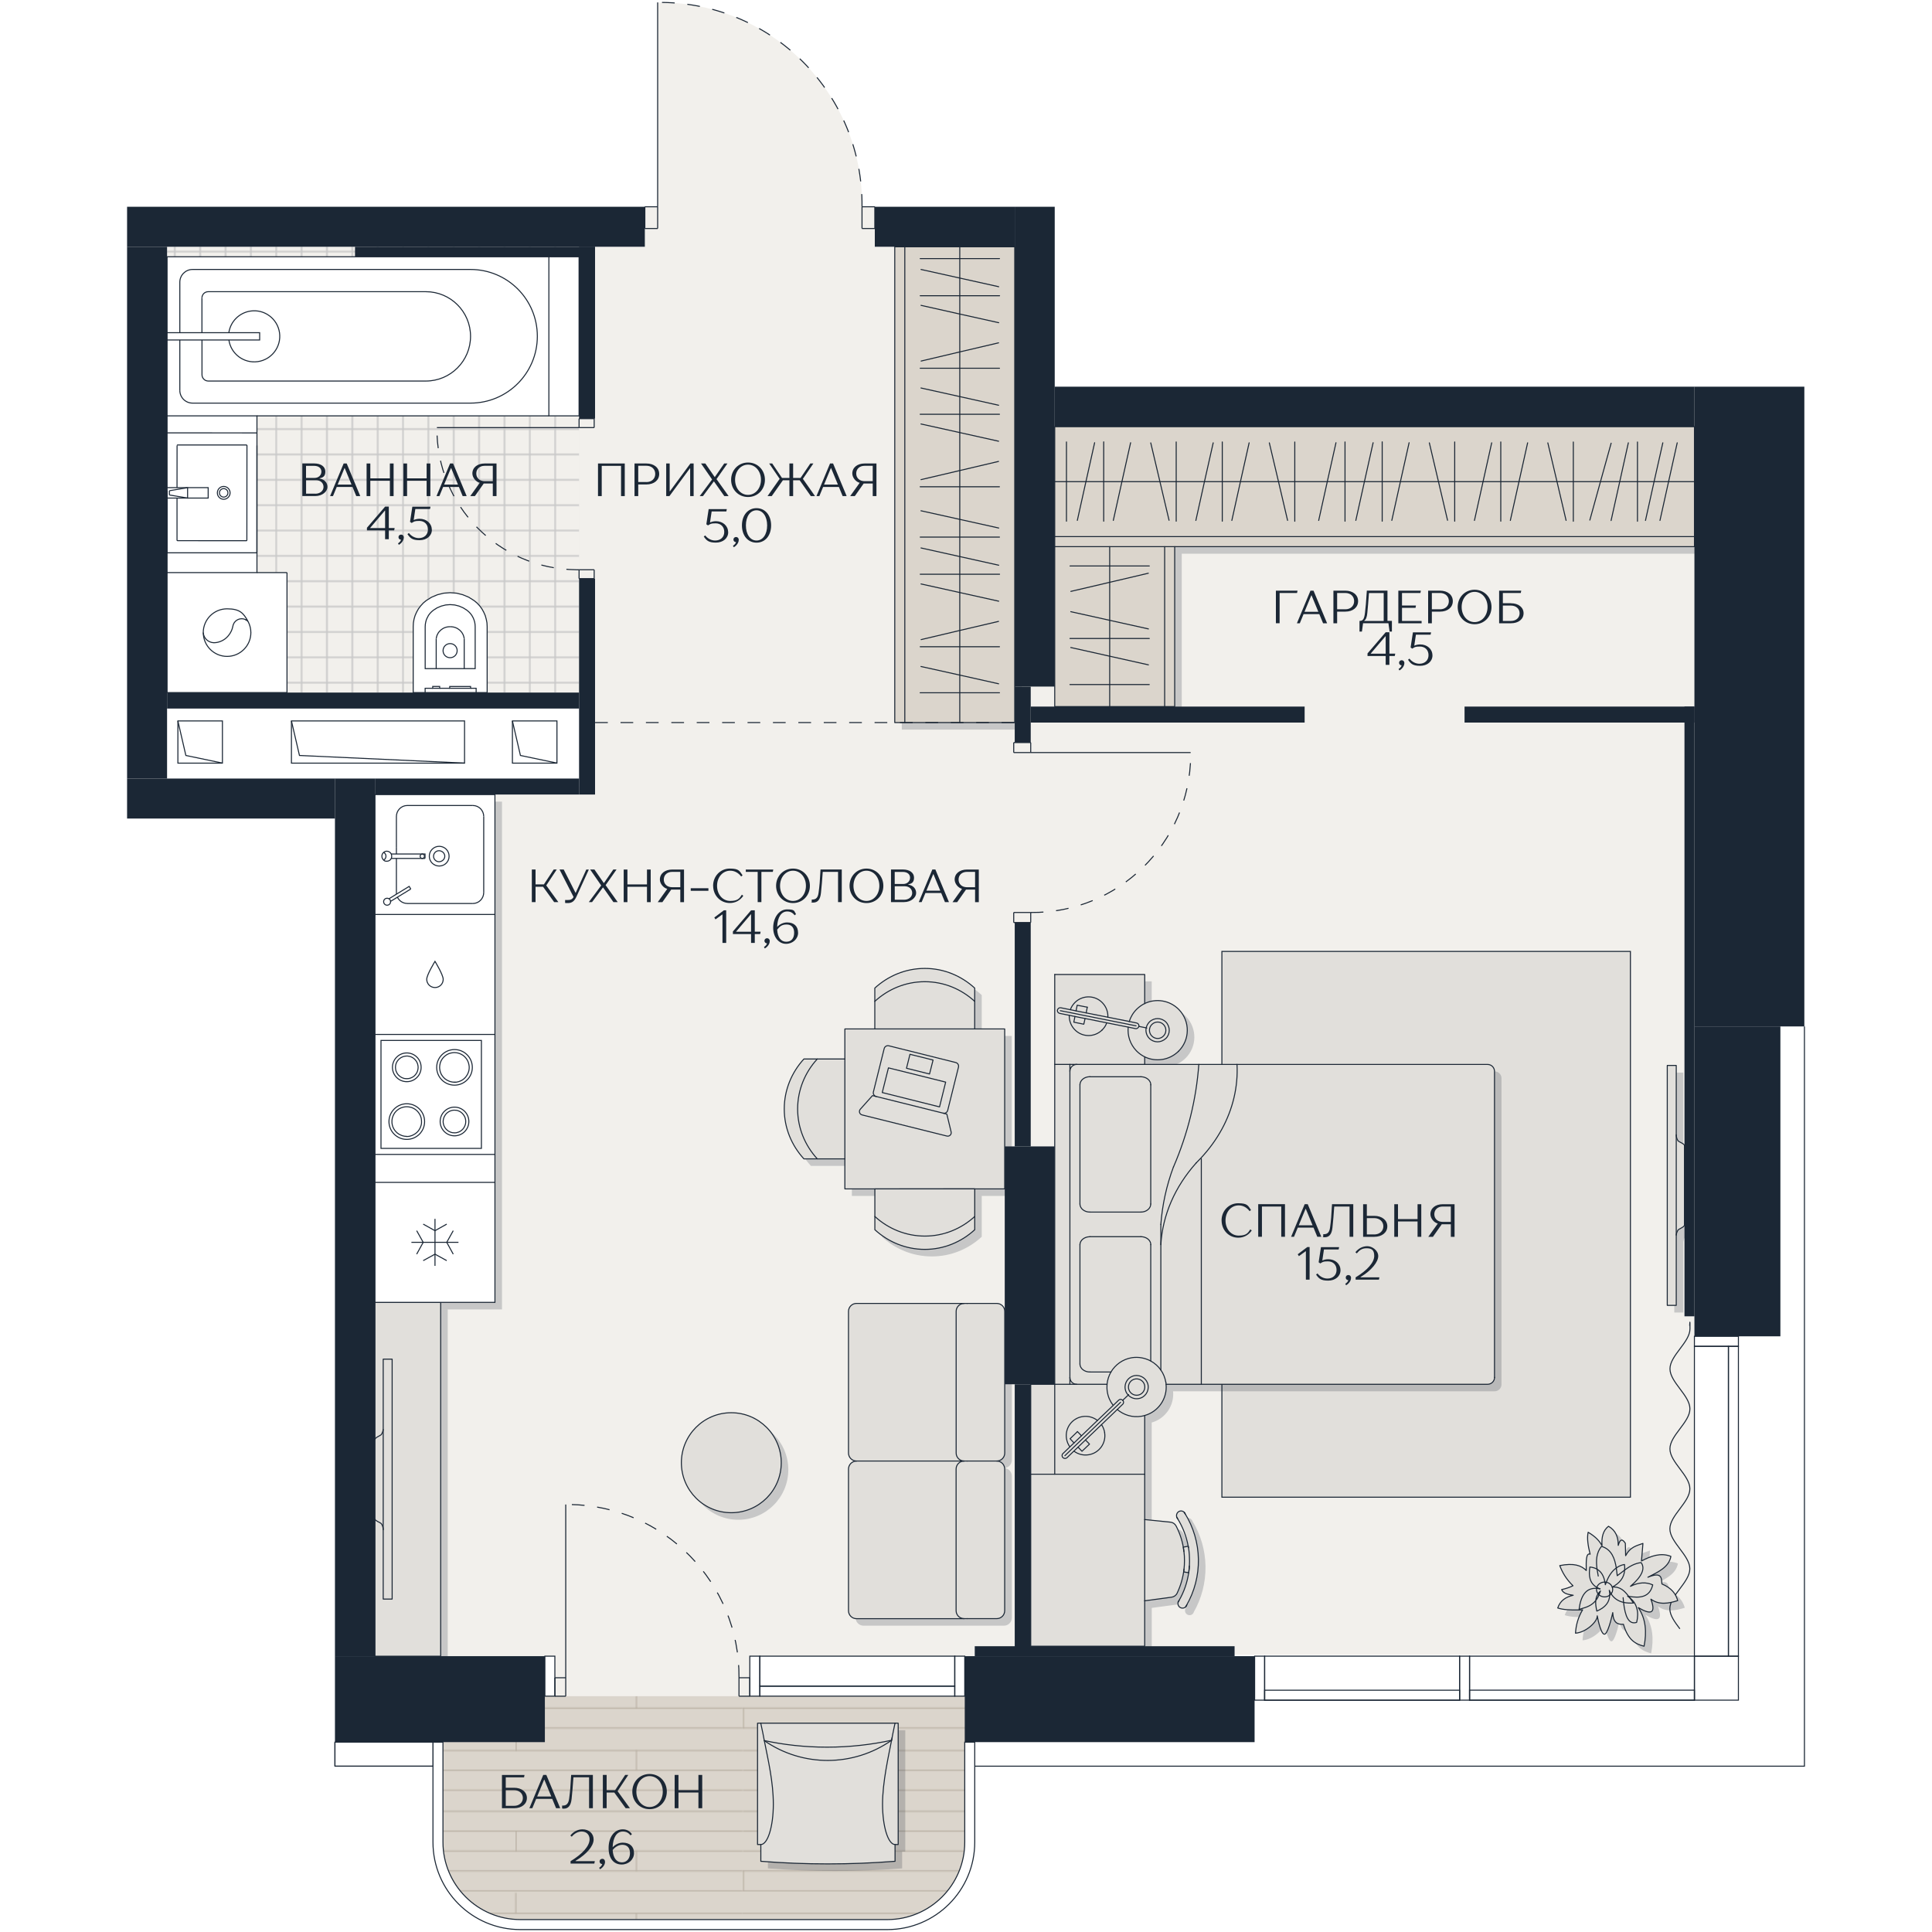 <?xml version="1.0" encoding="utf-8"?>
<!-- Generator: Adobe Illustrator 28.7.1, SVG Export Plug-In . SVG Version: 9.03 Build 54978)  -->
<svg version="1.1" id="Слой_1" xmlns="http://www.w3.org/2000/svg" xmlns:xlink="http://www.w3.org/1999/xlink" x="0px" y="0px"
	 viewBox="0 0 4000 4000" style="enable-background:new 0 0 4000 4000;" xml:space="preserve">
<style type="text/css">
	.st0{fill:none;}
	.st1{fill:none;stroke:#C9C9C9;stroke-linecap:square;stroke-miterlimit:10;}
	.st2{fill:none;stroke:#B8AFA2;stroke-linecap:square;stroke-miterlimit:10;}
	.st3{fill:#DBD5CC;}
	.st4{fill:#F2F0EC;}
	.st5{fill:url(#SVGID_1_);}
	.st6{fill:#FFFFFF;}
	.st7{fill:url(#SVGID_00000116917853127355370550000002669551078811627689_);}
	.st8{fill:none;stroke:#1B2735;stroke-width:2.1;stroke-miterlimit:10;}
	.st9{fill:#E1DFDB;stroke:#1B2735;stroke-width:2.1;stroke-miterlimit:10;}
	.st10{opacity:0.2;fill:#1B2735;enable-background:new    ;}
	.st11{fill:#E1DFDB;}
	.st12{fill:none;stroke:#1B2735;stroke-width:2.1;stroke-linecap:round;stroke-linejoin:round;}
	.st13{fill:#FFFFFF;stroke:#1B2735;stroke-width:2.1;stroke-miterlimit:10;}
	.st14{fill:#1B2735;}
	.st15{enable-background:new    ;}
	.st16{fill:none;stroke:#1B2735;stroke-width:2.1;stroke-miterlimit:10;stroke-dasharray:26.3;}
</style>
<pattern  y="4000" width="25" height="25" patternUnits="userSpaceOnUse" id="New_Pattern_Swatch_3" viewBox="25.5 -50.5 25 25" style="overflow:visible;">
	<g>
		<rect x="25.5" y="-50.5" class="st0" width="25" height="25"/>
		<g>
			<rect x="25.5" y="-50.5" class="st0" width="25" height="25"/>
			<g>
				<rect x="25.5" y="-50.5" class="st0" width="25" height="25"/>
				<rect x="50.5" y="-25.5" class="st1" width="25" height="25"/>
				<rect x="25.5" y="-25.5" class="st1" width="25" height="25"/>
				<rect x="0.5" y="-25.5" class="st1" width="25" height="25"/>
				<rect x="50.5" y="-50.5" class="st1" width="25" height="25"/>
				<rect x="25.5" y="-50.5" class="st1" width="25" height="25"/>
				<rect x="0.5" y="-50.5" class="st1" width="25" height="25"/>
				<rect x="50.5" y="-75.5" class="st1" width="25" height="25"/>
				<rect x="25.5" y="-75.5" class="st1" width="25" height="25"/>
				<rect x="0.5" y="-75.5" class="st1" width="25" height="25"/>
			</g>
		</g>
	</g>
</pattern>
<pattern  y="4000" width="600" height="480.8" patternUnits="userSpaceOnUse" id="New_Pattern_Swatch_4" viewBox="0.5 -481.3 600 480.8" style="overflow:visible;">
	<g>
		<rect x="0.5" y="-481.3" class="st0" width="600" height="480.8"/>
		<g>
			<rect x="0.5" y="-481.3" class="st0" width="600" height="480.8"/>
			<g>
				<rect x="0.5" y="-481.3" class="st0" width="600" height="480.8"/>
				<g>
					<line class="st2" x1="600.5" y1="-0.5" x2="1199.8" y2="-0.5"/>
					<line class="st2" x1="600.5" y1="-79.4" x2="1199.8" y2="-79.4"/>
					<line class="st2" x1="600.5" y1="-39.9" x2="1199.8" y2="-39.9"/>
					<line class="st2" x1="600.5" y1="-59.6" x2="1199.8" y2="-59.6"/>
					<line class="st2" x1="600.5" y1="-20.2" x2="1199.8" y2="-20.2"/>
					<line class="st2" x1="600.5" y1="-100.3" x2="1199.8" y2="-100.3"/>
					<line class="st2" x1="600.5" y1="-139.7" x2="1199.8" y2="-139.7"/>
					<line class="st2" x1="600.5" y1="-120" x2="1199.8" y2="-120"/>
					<line class="st2" x1="600.5" y1="-20.2" x2="600.5" y2="-0.5"/>
				</g>
				<g>
					<rect x="0.5" y="-481.3" class="st3" width="600" height="480.8"/>
					<g>
						<line class="st2" x1="0.5" y1="-0.5" x2="599.8" y2="-0.5"/>
						<line class="st2" x1="0.5" y1="-79.4" x2="599.8" y2="-79.4"/>
						<line class="st2" x1="0.5" y1="-39.9" x2="599.8" y2="-39.9"/>
						<line class="st2" x1="0.5" y1="-59.6" x2="599.8" y2="-59.6"/>
						<line class="st2" x1="0.5" y1="-20.2" x2="599.8" y2="-20.2"/>
						<line class="st2" x1="114.1" y1="-100.3" x2="114.1" y2="-79.4"/>
						<line class="st2" x1="241.7" y1="-79.4" x2="241.7" y2="-59.6"/>
						<line class="st2" x1="376.7" y1="-59.6" x2="376.7" y2="-39.9"/>
						<line class="st2" x1="495.5" y1="-39.9" x2="495.5" y2="-20.2"/>
						<line class="st2" x1="0.5" y1="-100.3" x2="599.8" y2="-100.3"/>
						<line class="st2" x1="0.5" y1="-139.7" x2="599.8" y2="-139.7"/>
						<line class="st2" x1="0.5" y1="-120" x2="599.8" y2="-120"/>
						<line class="st2" x1="376.7" y1="-159.4" x2="376.7" y2="-139.7"/>
						<line class="st2" x1="495.5" y1="-139.7" x2="495.5" y2="-120"/>
						<line class="st2" x1="0.5" y1="-20.2" x2="0.5" y2="-0.5"/>
					</g>
					<g>
						<line class="st2" x1="1.2" y1="-161.9" x2="599.8" y2="-161.9"/>
						<line class="st2" x1="1.2" y1="-240.3" x2="599.8" y2="-240.3"/>
						<line class="st2" x1="1.2" y1="-201.1" x2="599.8" y2="-201.1"/>
						<line class="st2" x1="1.2" y1="-220.7" x2="599.8" y2="-220.7"/>
						<line class="st2" x1="1.2" y1="-181.5" x2="599.8" y2="-181.5"/>
						<line class="st2" x1="114.7" y1="-261.1" x2="114.7" y2="-240.3"/>
						<line class="st2" x1="242.1" y1="-240.3" x2="242.1" y2="-220.7"/>
						<line class="st2" x1="377" y1="-220.7" x2="377" y2="-201.1"/>
						<line class="st2" x1="495.6" y1="-201.1" x2="495.6" y2="-181.5"/>
						<line class="st2" x1="1.2" y1="-261.1" x2="599.8" y2="-261.1"/>
						<line class="st2" x1="1.2" y1="-300.2" x2="599.8" y2="-300.2"/>
						<line class="st2" x1="1.2" y1="-280.7" x2="599.8" y2="-280.7"/>
						<line class="st2" x1="377" y1="-319.8" x2="377" y2="-300.2"/>
						<line class="st2" x1="495.6" y1="-300.2" x2="495.6" y2="-280.7"/>
						<line class="st2" x1="1.2" y1="-181.5" x2="1.2" y2="-161.9"/>
					</g>
					<g>
						<line class="st2" x1="1.2" y1="-322.4" x2="599.8" y2="-322.4"/>
						<line class="st2" x1="1.2" y1="-400.7" x2="599.8" y2="-400.7"/>
						<line class="st2" x1="1.2" y1="-361.5" x2="599.8" y2="-361.5"/>
						<line class="st2" x1="1.2" y1="-381.1" x2="599.8" y2="-381.1"/>
						<line class="st2" x1="1.2" y1="-342" x2="599.8" y2="-342"/>
						<line class="st2" x1="114.7" y1="-421.5" x2="114.7" y2="-400.7"/>
						<line class="st2" x1="242.1" y1="-400.7" x2="242.1" y2="-381.1"/>
						<line class="st2" x1="377" y1="-381.1" x2="377" y2="-361.5"/>
						<line class="st2" x1="495.6" y1="-361.5" x2="495.6" y2="-342"/>
						<line class="st2" x1="1.2" y1="-421.5" x2="599.8" y2="-421.5"/>
						<line class="st2" x1="1.2" y1="-460.7" x2="599.8" y2="-460.7"/>
						<line class="st2" x1="1.2" y1="-441.1" x2="599.8" y2="-441.1"/>
						<line class="st2" x1="377" y1="-480.3" x2="377" y2="-460.7"/>
						<line class="st2" x1="495.6" y1="-460.7" x2="495.6" y2="-441.1"/>
						<line class="st2" x1="1.2" y1="-342" x2="1.2" y2="-322.4"/>
					</g>
				</g>
				<g>
					<line class="st2" x1="600.5" y1="-481.3" x2="1199.8" y2="-481.3"/>
					<line class="st2" x1="600.5" y1="-501" x2="600.5" y2="-481.3"/>
				</g>
				<g>
					<line class="st2" x1="0.5" y1="-481.3" x2="599.8" y2="-481.3"/>
					<line class="st2" x1="0.5" y1="-501" x2="0.5" y2="-481.3"/>
				</g>
			</g>
		</g>
	</g>
</pattern>
<g>
	<g id="_Слой_1">
		<g>
			<g id="_заливка">
				<path class="st4" d="M3735.9,2125.2h-49.6v641.6h-178v-41.4h-20.8V1462.9h20.8V883.5H2183.7v538h-82.8V511h-289.7v-82.8h-26.4
					c2.4-231.4-183.4-420.8-414.9-423.1h-8.3v423.1h-26.4V511h-103.5v20.6H735.1V511H345.9v1100.9h430.5V3429h351.9v178H693.6v49.6
					h202.8v157.2c0,100.1,81,181.1,181.1,181.1h759.6c100.1,0,181.1-81,181.1-181.1v-157.2h1717.7L3735.9,2125.2l-0.1,0
					L3735.9,2125.2z M2080.1,2373.5h103.5V2866h-103.5V2373.5z M2597.6,3520.1v86.9h-600.2v-178h20.8v-20.8h538v20.8h41.4v91.2
					V3520.1z"/>
			</g>
			<g id="_Плитка_и_покрытие">
				<pattern  id="SVGID_1_" xlink:href="#New_Pattern_Swatch_3" patternTransform="matrix(2.1 0 0 2.1 6766.949 11755.949)">
				</pattern>
				<rect x="345.9" y="510.9" class="st5" width="853" height="923"/>
				<rect x="312.6" y="1451.8" class="st6" width="902.9" height="176.7"/>
				<rect x="1128.2" y="3428.9" class="st6" width="20.7" height="82.8"/>
				
					<pattern  id="SVGID_00000170275012607049549020000003317133863815913605_" xlink:href="#New_Pattern_Swatch_4" patternTransform="matrix(2.1 0 0 2.1 6577.949 12015.709)">
				</pattern>
				<path style="fill:url(#SVGID_00000170275012607049549020000003317133863815913605_);" d="M896.4,3511.8v302.1
					c0,100.1,81,181.1,181.1,181.1H1837c100.1,0,181.1-81,181.1-181.1v-302.1H896.4z"/>
			</g>
			<g id="_Отверстия">
				<g id="LWPOLYLINE">
					<rect x="1060.9" y="1492.6" class="st8" width="92.2" height="87.4"/>
				</g>
				<g id="LWPOLYLINE-2">
					<polyline class="st8" points="1153.1,1579.9 1077.5,1564.1 1060.9,1492.6 					"/>
				</g>
				<g id="LWPOLYLINE-3">
					<rect x="603.4" y="1492.6" class="st8" width="358.4" height="87.4"/>
				</g>
				<g id="LWPOLYLINE-4">
					<polyline class="st8" points="961.8,1579.9 620,1564.1 603.4,1492.6 					"/>
				</g>
				<g id="LWPOLYLINE-5">
					<rect x="368.3" y="1492.6" class="st8" width="92.2" height="87.4"/>
				</g>
				<g id="LWPOLYLINE-6">
					<polyline class="st8" points="460.4,1579.9 384.8,1564.1 368.3,1492.6 					"/>
				</g>
			</g>
			<g id="_Занавески">
				<g id="SPLINE">
					<path class="st8" d="M3478,3372.3c-10.4-13.8-20.8-27.7-20.8-41.5c0-27.6,41.4-55.1,41.4-82.8s-41.3-55.1-41.3-82.8
						s41.4-55.1,41.4-82.8s-41.3-55.1-41.3-82.8s41.4-55.1,41.4-82.8s-41.3-55.1-41.3-82.8s41.4-55.1,41.4-82.8s-0.3-4.6-0.8-6.9"/>
				</g>
			</g>
			<g id="_Ковры">
				<polygon class="st9" points="2529.8,2203.7 2529.8,1969.8 3375.6,1969.8 3375.6,3099.8 2529.8,3099.8 2529.8,2866 
					2529.8,2337.9 				"/>
			</g>
			<g id="_Тени">
				<polygon class="st10" points="2198.3,1011.8 2198.3,1125.7 2198.3,1146.4 2198.3,1477.4 2312.2,1477.4 2425.9,1477.4 
					2446.7,1477.4 2446.7,1146.4 3522.8,1146.4 3522.8,1125.7 3522.8,1011.8 3522.8,898 3121.8,898 2876.4,898 2545.2,898 
					2198.3,898 				"/>
				<path class="st10" d="M1763.7,2207H1679c-25.4,27.7-40.7,63.9-40.7,103.5s15.3,75.6,40.7,103.4h84.7v62.2h62.1v84.5
					c27.7,25.4,63.9,40.7,103.5,40.7s75.6-15.3,103.3-40.7v-84.5h62.1v-331.2h-62.1v-84.7c-27.7-25.3-63.9-40.7-103.3-40.7
					s-75.8,15.4-103.5,40.7v84.7h-62.1V2207L1763.7,2207z"/>
				<polygon class="st10" points="1887.9,525.5 1867.1,525.5 1867.1,1510.6 1887.9,1510.6 2001.7,1510.6 2115.5,1510.6 
					2115.5,1203.5 2115.5,872.4 2115.5,525.5 2001.7,525.5 				"/>
				<path class="st10" d="M1583.1,3582.3v251.2h6.8v34.8c92.4,7.2,185.3,7.2,277.9,0v-34.8h6.5v-251.2H1583.1L1583.1,3582.3z"/>
				<path class="st10" d="M1528.6,2939.5c-57.1,0-103.3,46.4-103.3,103.5s46.2,103.5,103.3,103.5s103.5-46.4,103.5-103.5
					S1585.9,2939.5,1528.6,2939.5z"/>
				<path class="st10" d="M1771.4,3056v293.3c0,9.2,7.5,16.5,16.5,16.5h290.5c9.2,0,16.5-7.3,16.5-16.5V3056
					c0-9.1-7.3-16.5-16.5-16.5c9.2,0,16.5-7.5,16.5-16.5v-293.3c0-9.2-7.3-16.5-16.5-16.5h-290.5c-9,0-16.5,7.3-16.5,16.5V3023
					c0,9,7.5,16.5,16.5,16.5C1778.9,3039.5,1771.4,3047,1771.4,3056L1771.4,3056z"/>
				<path class="st10" d="M3488.1,3328.6c-3.8-14-12.9-26.3-32.7-34.5c-0.9-12.1,0.1-25.9-29-13.9c20.9-10.8,43.4-20.5,47.6-43.2
					c-20.9-8.3-41-0.9-60.9,9.5c1.3-13.3,1.6-23.1,3-36.3c-13.9,5-26.4,7.6-35.8,25.4c-0.1-8.6-0.4-17.2-0.6-25.7
					c-5.8-9.1-10.8-9.9-14.7,4.4c0.1-17.2-5.1-31.1-20.2-39.6c-11,8.3-14.7,22.2-13.4,40.3c-5-9.3-13-18.5-28.7-27.9
					c-2.7,12-0.4,27.7,4.1,45.4c-8.9-3.7-8.3,15.7-8.1,33.8c-10-10.6-26.1-16.1-54.9-10.2c5.4,13.9,13,27.9,27.4,41.7
					c-6.2,3.2-14.4,5.8-23.5,8.1c3.8,8.6,14,10,24,11.7c-15.7,3.5-27.1,11.3-32.1,26.4c11,3.7,26.7,4.4,44.4,4
					c1.6-0.1,3.2-0.1,4.8-0.1s1.4-0.1,2.4-0.1c-9.8,16.2-13.7,32.2-14.7,48.3c22.1-1.4,46-24.7,45-35.9c1.6,9.6,9,43.7,16.7,37.3
					c7.8-6.2,15.4-44,15.4-44c0.9,21.8,10.5,25,22.1,24.2c9.8,33.6,25.9,41.1,42.8,45.4c5.7-29.4,3.8-56.5-12-79.9
					c25.1,14.7,37.5,13.6,26.1-17.5c16.8,12.3,35.9,9.1,55.5,3h0.2L3488.1,3328.6z"/>
				<path class="st10" d="M3502.1,2551v-164.8c-0.4-3.5-10.3-6.9-13-9.2c-2.5-3.7-4-8.2-4-12.7v-143.6h-18.7v496.7h18.7v-145.5
					c0.3-3.9,1.7-7.8,4-10.9c3-2.5,12.9-6.1,13-9.9l0,0V2551z"/>
				<path class="st10" d="M2198.3,2107.1v773.7h-49.6v542.1h235.9V3329c26.7-3.7,55.8-7.5,55.8-7.5c4.8-0.7,9.2-3.8,11.3-8.3
					c7.6-16,12.4-33,14.3-50.1c-0.1,1.9-0.3,4-0.6,5.9c3.5,0.4,6.8,1,10.2,1.6c-3.1,20.2-9.6,39.7-20.2,57.8c-0.7,0.9-1.3,1.9-1.6,3
					c-1,3.4-0.3,7.2,2.4,9.9c3.8,3.7,9.8,3.7,13.4-0.1c1-1.1,1.9-2.5,2.4-4l-1.3,2c34.6-59.4,33.5-133.5-3-191.7l1.1,1.9
					c-0.3-1-0.9-1.9-1.6-2.7c-0.1,0-0.1-0.1-0.1-0.1l-0.3-0.4c0-0.2,0-0.3-0.1-0.3h-0.1c-2.5-2.8-6.1-3.8-9.6-2.7
					c-5,1.7-7.6,7.2-6,12.3c0.1,0.1,0.3,0.4,0.3,0.6c0.3,0.9,0.7,1.7,1.4,2.4c11,17.8,18.4,37.3,22,57.4c-3.5,0.6-6.8,1.3-10.2,1.9
					c0.4,3,0.9,5.8,1.1,8.9c-2.1-18.2-7.6-35.9-16.2-52.6c-2.4-4.5-6.8-7.5-11.6-7.9c0,0-27.3-2.8-53.3-5.4v-215.6l0,0
					c28.3-8,47.1-35.2,44.2-64.7h665.7c7.9,0,14.3-6.4,14.3-14.3v-633.7c0-7.9-6.4-14.3-14.3-14.3h-709.9v-15.7
					c22.5,10.9,50.5,7.3,69.7-11.3c24.2-23.5,24.9-62.3,1.1-86.8c-19-19.4-47.6-23.6-70.8-12.4v-60.2h-186.3v74.9h0.2L2198.3,2107.1
					z"/>
				<polygon class="st10" points="790.9,3159.8 790.9,3443.6 927,3443.6 927,2711 790.9,2711 790.9,2994.8 				"/>
				<polygon class="st10" points="790.9,1907.9 790.9,2156.3 790.9,2404.6 790.9,2462.6 790.9,2711 1039.3,2711 1039.3,2462.6 
					1039.3,2404.6 1039.3,2156.3 1039.3,1907.9 1039.3,1659.7 790.9,1659.7 				"/>
			</g>
			<g id="_Мебель">
				<polygon class="st3" points="2183.7,997.2 2183.7,1111 2183.7,1131.8 2183.7,1462.9 2297.5,1462.9 2411.3,1462.9 2432.1,1462.9 
					2432.1,1131.8 3508.2,1131.8 3508.2,1111 3508.2,997.2 3508.2,883.4 3107.2,883.4 2861.7,883.4 2530.6,883.4 2183.7,883.4 				
					"/>
				<path class="st11" d="M1749.2,2192.3h-84.7c-25.4,27.7-40.7,63.9-40.7,103.5s15.3,75.6,40.7,103.4h84.7v62.2h62.1v84.5
					c27.7,25.4,63.9,40.7,103.5,40.7s75.6-15.3,103.3-40.7v-84.5h62.1v-331.2h-62.1v-84.7c-27.7-25.3-63.9-40.7-103.3-40.7
					s-75.8,15.4-103.5,40.7v84.7h-62.1V2192.3L1749.2,2192.3z"/>
				<polygon class="st3" points="1873.3,510.9 1852.5,510.9 1852.5,1496 1873.3,1496 1987.1,1496 2100.9,1496 2100.9,1188.9 
					2100.9,857.7 2100.9,510.9 1987.1,510.9 				"/>
				<path class="st11" d="M1568.5,3567.7v251.2h6.8v34.8c92.4,7.2,185.3,7.2,277.9,0v-34.8h6.5v-251.2H1568.5z"/>
				<path class="st11" d="M1514,2925c-57.1,0-103.3,46.4-103.3,103.5S1456.9,3132,1514,3132s103.5-46.4,103.5-103.5
					S1571.3,2925,1514,2925z"/>
				<path class="st11" d="M1756.7,3041.5v293.3c0,9.2,7.5,16.5,16.5,16.5h290.5c9.2,0,16.5-7.3,16.5-16.5v-293.3
					c0-9.1-7.3-16.5-16.5-16.5c9.2,0,16.5-7.5,16.5-16.5v-293.3c0-9.2-7.3-16.5-16.5-16.5h-290.5c-9,0-16.5,7.3-16.5,16.5v293.3
					c0,9,7.5,16.5,16.5,16.5C1764.2,3025,1756.7,3032.5,1756.7,3041.5z"/>
				<path class="st11" d="M3473.4,3313.9c-3.8-14-12.9-26.3-32.7-34.5c-0.9-12.1,0.1-25.9-29-13.9c20.9-10.8,43.4-20.5,47.6-43.2
					c-20.9-8.3-41-0.9-60.9,9.5c1.3-13.3,1.6-23.1,3-36.3c-13.9,5-26.4,7.6-35.8,25.4c-0.1-8.6-0.4-17.2-0.6-25.7
					c-5.8-9.1-10.8-9.9-14.7,4.4c0.1-17.2-5.1-31.1-20.2-39.6c-11,8.3-14.7,22.2-13.4,40.3c-5-9.3-13-18.5-28.7-27.9
					c-2.7,12-0.4,27.7,4.1,45.4c-8.9-3.7-8.3,15.7-8.1,33.8c-10-10.6-26.1-16.1-54.9-10.2c5.4,13.9,13,27.9,27.4,41.7
					c-6.2,3.2-14.4,5.8-23.5,8.1c3.8,8.6,14,10,24,11.7c-15.7,3.5-27.1,11.3-32.1,26.4c11,3.7,26.7,4.4,44.4,4
					c1.6-0.1,3.2-0.1,4.8-0.1s1.4-0.1,2.4-0.1c-9.8,16.2-13.7,32.2-14.7,48.3c22.1-1.4,46-24.7,45-35.9c1.6,9.6,9,43.7,16.7,37.3
					c7.8-6.2,15.4-44,15.4-44c0.9,21.8,10.5,25,22.1,24.2c9.8,33.6,25.9,41.1,42.8,45.4c5.7-29.4,3.8-56.5-12-79.9
					c25.1,14.7,37.5,13.6,26.1-17.5c16.8,12.3,35.9,9.1,55.5,3h0.2L3473.4,3313.9z"/>
				<path class="st11" d="M3487.5,2536.4v-164.8c-0.4-3.5-10.3-6.9-13-9.2c-2.5-3.7-4-8.2-4-12.7v-143.6h-18.7v496.7h18.7v-145.5
					c0.3-3.9,1.7-7.8,4-10.9c3-2.5,12.9-6.1,13-9.9l0,0V2536.4z"/>
				<path class="st11" d="M2183.7,2092.5v773.7h-49.6v542.1H2370v-93.9c26.7-3.7,55.8-7.5,55.8-7.5c4.8-0.7,9.2-3.8,11.3-8.3
					c7.6-16,12.4-33,14.3-50.1c-0.1,1.9-0.3,4-0.6,5.9c3.5,0.4,6.8,1,10.2,1.6c-3.1,20.2-9.6,39.7-20.2,57.8c-0.7,0.9-1.3,1.9-1.6,3
					c-1,3.4-0.3,7.2,2.4,9.9c3.8,3.7,9.8,3.7,13.4-0.1c1-1.1,1.9-2.5,2.4-4l-1.3,2c34.6-59.4,33.5-133.5-3-191.7l1.1,1.9
					c-0.3-1-0.9-1.9-1.6-2.7c-0.1,0-0.1-0.1-0.1-0.1l-0.3-0.4c0-0.2,0-0.3-0.1-0.3h-0.1c-2.5-2.8-6.1-3.8-9.6-2.7
					c-5,1.7-7.6,7.2-6,12.3c0.1,0.1,0.3,0.4,0.3,0.6c0.3,0.9,0.7,1.7,1.4,2.4c11,17.8,18.4,37.3,22,57.4c-3.5,0.6-6.8,1.3-10.2,1.9
					c0.4,3,0.9,5.8,1.1,8.9c-2.1-18.2-7.6-35.9-16.2-52.6c-2.4-4.5-6.8-7.5-11.6-7.9c0,0-27.3-2.8-53.3-5.4v-215.6l0,0
					c28.3-8,47.1-35.2,44.2-64.7h665.7c7.9,0,14.3-6.4,14.3-14.3v-633.7c0-7.9-6.4-14.3-14.3-14.3h-709.9v-15.7
					c22.5,10.9,50.5,7.3,69.7-11.3c24.2-23.5,24.9-62.3,1.1-86.8c-19-19.4-47.6-23.6-70.8-12.4v-60.2h-186.3v74.9h0.2L2183.7,2092.5
					z"/>
				<polygon class="st11" points="776.3,3145.1 776.3,3429 912.4,3429 912.4,2696.4 776.3,2696.4 776.3,2980.3 				"/>
				<polyline class="st12" points="2183.7,1111 2183.7,997.2 2183.7,883.4 2530.6,883.4 2861.7,883.4 3107.2,883.4 3508.2,883.4 
					3508.2,997.2 3508.2,1111 				"/>
				<polyline class="st12" points="2183.7,1131.8 2183.7,1111 2680.7,1111 3508.2,1111 3508.2,1131.8 2432.1,1131.8 				"/>
				<polyline class="st12" points="3508.2,997.2 3454.6,997.2 3424.6,997.2 3390.2,997.2 3353.5,997.2 3313.6,997.2 3257.4,997.2 
					3223.6,997.2 3144.9,997.2 3107.2,997.2 3070.5,997.2 3011.8,997.2 2978.2,997.2 2899.4,997.2 2861.7,997.2 2824.9,997.2 
					2784.7,997.2 2748,997.2 2680.7,997.2 2647,997.2 2568.2,997.2 2530.6,997.2 2493.7,997.2 2435.2,997.2 2401.5,997.2 
					2322.8,997.2 2285.1,997.2 2248.3,997.2 2208,997.2 2183.7,997.2 				"/>
				<polyline class="st12" points="3107.2,915 3107.2,997.2 3107.2,1079.1 				"/>
				<polyline class="st12" points="3088.4,916.8 3070.5,997.2 3052.7,1077.5 				"/>
				<polyline class="st12" points="3204.6,916.9 3223.6,997.2 3242.4,1077.4 				"/>
				<polyline class="st12" points="3257.4,915.1 3257.4,997.2 3257.4,1079.2 				"/>
				<polyline class="st12" points="3335.7,917.6 3313.6,997.2 3291.6,1076.8 				"/>
				<polyline class="st12" points="3162.8,916.8 3144.9,997.2 3127,1077.5 				"/>
				<polyline class="st12" points="2861.7,914.8 2861.7,997.2 2861.7,1079.1 				"/>
				<polyline class="st12" points="2842.9,916.6 2824.9,997.2 2807.1,1077.4 				"/>
				<polyline class="st12" points="2784.7,915 2784.7,997.2 2784.7,1079.1 				"/>
				<polyline class="st12" points="2766,916.6 2748,997.2 2730.2,1077.5 				"/>
				<polyline class="st12" points="2959.3,916.9 2978.2,997.2 2997,1077.2 				"/>
				<polyline class="st12" points="3011.8,915 3011.8,997.2 3011.8,1079.1 				"/>
				<polyline class="st12" points="2917.4,916.6 2899.4,997.2 2881.6,1077.4 				"/>
				<polyline class="st12" points="3371.3,916.8 3353.5,997.2 3335.6,1077.7 				"/>
				<polyline class="st12" points="3390.2,915.1 3390.2,997.2 3390.2,1079.2 				"/>
				<polyline class="st12" points="2530.6,915 2530.6,997.2 2530.6,1079.1 				"/>
				<polyline class="st12" points="2511.8,916.8 2493.7,997.2 2475.9,1077.5 				"/>
				<polyline class="st12" points="2628,916.9 2647,997.2 2665.8,1077.4 				"/>
				<polyline class="st12" points="2680.7,915.1 2680.7,997.2 2680.7,1079.2 				"/>
				<polyline class="st12" points="2586.2,916.8 2568.2,997.2 2550.4,1077.5 				"/>
				<polyline class="st12" points="2285.1,914.8 2285.1,997.2 2285.1,1079.1 				"/>
				<polyline class="st12" points="2266.3,916.6 2248.3,997.2 2230.5,1077.4 				"/>
				<polyline class="st12" points="2208,915 2208,997.2 2208,1079.1 				"/>
				<polyline class="st12" points="2382.5,916.9 2401.5,997.2 2420.4,1077.2 				"/>
				<polyline class="st12" points="2435.2,915 2435.2,997.2 2435.2,1079.1 				"/>
				<polyline class="st12" points="2340.8,916.6 2322.8,997.2 2305,1077.4 				"/>
				<polyline class="st12" points="3442.7,916.8 3424.6,997.2 3406.8,1077.5 				"/>
				<polyline class="st12" points="3472.5,916.8 3454.6,997.2 3436.8,1077.5 				"/>
				<polyline class="st12" points="2411.3,1462.9 2297.5,1462.9 2183.7,1462.9 2183.7,1131.8 2297.5,1131.8 2411.3,1131.8 				"/>
				<rect x="2411.3" y="1131.8" class="st12" width="20.8" height="331.1"/>
				<polyline class="st12" points="2297.5,1131.8 2297.5,1171.8 2297.5,1205.6 2297.5,1284.3 2297.5,1321.9 2297.5,1358.6 
					2297.5,1417.3 2297.5,1462.9 				"/>
				<polyline class="st12" points="2215.2,1321.9 2297.5,1321.9 2379.5,1321.9 				"/>
				<polyline class="st12" points="2216.9,1340.6 2297.5,1358.6 2377.7,1376.5 				"/>
				<polyline class="st12" points="2217.1,1224.4 2297.5,1205.6 2377.5,1186.8 				"/>
				<polyline class="st12" points="2215.4,1171.8 2297.5,1171.8 2379.5,1171.8 				"/>
				<polyline class="st12" points="2216.9,1266.4 2297.5,1284.3 2377.7,1302.1 				"/>
				<polyline class="st12" points="2215.2,1417.3 2297.5,1417.3 2379.4,1417.3 				"/>
				<polyline class="st12" points="1873.3,510.9 1987.1,510.9 2100.9,510.9 2100.9,857.7 2100.9,1188.9 2100.9,1496 1987.1,1496 
					1873.3,1496 				"/>
				<polygon class="st12" points="1873.3,1496 1852.5,1496 1852.5,510.9 1873.3,510.9 1873.3,1007.8 				"/>
				<polyline class="st12" points="1987.1,1496 1987.1,1434.3 1987.1,1397.7 1987.1,1339 1987.1,1305.3 1987.1,1226.8 
					1987.1,1188.9 1987.1,1152.3 1987.1,1112 1987.1,1075.3 1987.1,1007.8 1987.1,974.2 1987.1,895.6 1987.1,857.7 1987.1,821.1 
					1987.1,762.4 1987.1,728.6 1987.1,650.2 1987.1,612.3 1987.1,575.7 1987.1,535.4 1987.1,510.9 				"/>
				<polyline class="st12" points="2069.3,1434.3 1987.1,1434.3 1905.1,1434.3 				"/>
				<polyline class="st12" points="2067.5,1415.7 1987.1,1397.7 1906.8,1379.9 				"/>
				<polyline class="st12" points="2069.5,1188.9 1987.1,1188.9 1905.2,1188.9 				"/>
				<polyline class="st12" points="2067.7,1170.2 1987.1,1152.3 1906.9,1134.5 				"/>
				<polyline class="st12" points="2069.3,1112 1987.1,1112 1905.2,1112 				"/>
				<polyline class="st12" points="2067.7,1093.2 1987.1,1075.3 1906.8,1057.5 				"/>
				<polyline class="st12" points="2067.4,1286.5 1987.1,1305.3 1907.1,1324.2 				"/>
				<polyline class="st12" points="2069.3,1339 1987.1,1339 1905.2,1339 				"/>
				<polyline class="st12" points="2067.7,1244.7 1987.1,1226.8 1906.9,1209 				"/>
				<polyline class="st12" points="2069.3,857.7 1987.1,857.7 1905.1,857.7 				"/>
				<polyline class="st12" points="2067.5,839 1987.1,821.1 1906.8,803.3 				"/>
				<polyline class="st12" points="2067.4,955.3 1987.1,974.2 1906.9,993 				"/>
				<polyline class="st12" points="2069.2,1007.8 1987.1,1007.8 1905.1,1007.8 				"/>
				<polyline class="st12" points="2067.5,913.5 1987.1,895.6 1906.8,877.8 				"/>
				<polyline class="st12" points="2069.5,612.3 1987.1,612.3 1905.2,612.3 				"/>
				<polyline class="st12" points="2067.7,593.6 1987.1,575.7 1906.9,557.9 				"/>
				<polyline class="st12" points="2069.3,535.4 1987.1,535.4 1905.2,535.4 				"/>
				<polyline class="st12" points="2067.4,709.8 1987.1,728.6 1907.1,747.5 				"/>
				<polyline class="st12" points="2069.3,762.4 1987.1,762.4 1905.2,762.4 				"/>
				<polyline class="st12" points="2067.7,668.1 1987.1,650.2 1906.9,632.2 				"/>
				<path class="st12" d="M2063.6,3024.9c9.2,0,16.5,7.5,16.5,16.5v293.3c0,9.2-7.3,16.5-16.5,16.5h-61.2"/>
				<path class="st12" d="M2002.5,2698.6h61.2c9.2,0,16.5,7.3,16.5,16.5v293.3c0,9-7.3,16.5-16.5,16.5h-61.2"/>
				<path class="st12" d="M1996,3351.3h-222.8c-9,0-16.5-7.3-16.5-16.5v-293.3c0-9,7.5-16.5,16.5-16.5"/>
				<path class="st12" d="M1996,3024.9h-222.8c-9,0-16.5-7.5-16.5-16.5v-293.3c0-9.2,7.5-16.5,16.5-16.5H1996"/>
				<path class="st12" d="M1996,3024.9c-9,0-16.5,7.5-16.5,16.5v293.3c0,9.2,7.5,16.5,16.5,16.5h6.4"/>
				<path class="st12" d="M2002.5,2698.6h-6.4c-9,0-16.5,7.3-16.5,16.5v293.3c0,9,7.5,16.5,16.5,16.5h6.4"/>
				<path class="st12" d="M1692,2399.3h-27.6c-25.4-27.7-40.7-63.9-40.7-103.3s15.3-75.8,40.7-103.5h27.6"/>
				<path class="st12" d="M1749.2,2399.3h-57.1c-25.4-27.7-40.7-63.9-40.7-103.3s15.3-75.8,40.7-103.5h57.1"/>
				<path class="st12" d="M1811.2,2073.3v-27.6c27.7-25.3,63.9-40.7,103.5-40.7s75.6,15.4,103.3,40.7v27.6"/>
				<path class="st12" d="M1811.2,2130.3v-57.1c27.7-25.4,63.9-40.7,103.5-40.7s75.6,15.3,103.3,40.7v57.1"/>
				<path class="st12" d="M2018.1,2518.6v27.4c-27.7,25.4-63.9,40.7-103.3,40.7s-75.8-15.3-103.5-40.7v-27.4"/>
				<path class="st12" d="M1811.2,2461.5L1811.2,2461.5c0-0.1,206.9-0.1,206.9-0.1l0,0v57.2c-27.7,25.3-63.9,40.6-103.3,40.6
					s-75.8-15.3-103.5-40.6v-57.1l0,0L1811.2,2461.5z"/>
				<polyline class="st12" points="2080.1,2130.3 2080.1,2461.5 2018.1,2461.5 1811.2,2461.5 1749.2,2461.5 1749.2,2399.3 
					1749.2,2192.3 1749.2,2130.3 1811.2,2130.3 2018.1,2130.3 2080.1,2130.3 				"/>
				<path class="st12" d="M1814.1,2270.2c-4.2-1-6.9-5.4-5.8-9.6l22.3-89.6c1-4.2,5.4-6.9,9.6-5.8l138.4,34.6c4.2,1,6.9,5.2,5.8,9.6
					l-22.3,89.5c-1,4.2-5.2,6.8-9.3,5.8"/>
				<polygon class="st12" points="1839.4,2210.9 1957.9,2240.4 1945.2,2291.7 1826.6,2262 				"/>
				<polygon class="st12" points="1884,2182.8 1931.8,2194.7 1924.5,2223.6 1876.8,2211.7 				"/>
				<path class="st12" d="M1952.8,2304.7l7.5,1.9l8.9,36.9c1.3,5.2-3.5,9.8-8.6,8.6l-175.8-43.8c-5.2-1.3-7.2-7.6-3.7-11.7
					l25.3-28.3l7.8,1.9l138.7,34.5L1952.8,2304.7L1952.8,2304.7z"/>
				<path class="st12" d="M2215.1,2851.8c0,7.9,6.4,14.3,14.3,14.3"/>
				<path class="st12" d="M2229.4,2203.7c-7.9,0-14.3,6.4-14.3,14.3"/>
				<path class="st12" d="M3094.2,2851.8v-633.7c0-7.9-6.4-14.3-14.3-14.3H2370"/>
				<polyline class="st12" points="2215.1,2203.7 2215.1,2218 2215.1,2851.8 2215.1,2866 				"/>
				<line class="st12" x1="2183.7" y1="2866" x2="2183.7" y2="2203.7"/>
				<path class="st12" d="M2256.5,2840.6c-11.4,0-20.6-7.5-20.6-16.5"/>
				<line class="st12" x1="2487.2" y1="2399.1" x2="2487.2" y2="2866"/>
				<line class="st12" x1="2235.9" y1="2492.8" x2="2235.9" y2="2245.9"/>
				<line class="st12" x1="2382.5" y1="2245.9" x2="2382.5" y2="2492.8"/>
				<path class="st12" d="M2403.4,2577c3.5-61.1,29.1-120,73.3-169.4"/>
				<path class="st12" d="M2403.4,2534.9c3-40.3,11.7-80.2,26.1-118.9"/>
				<path class="st12" d="M2482,2203.7c-5.2,72.4-22.9,143.8-52.4,212.3"/>
				<path class="st12" d="M2561.1,2203.7c2.4,46.4-8.6,92.4-31.4,134.2c-11.6,21.2-26.1,41.3-43.7,60.1c-3,3.2-6.1,6.4-9.3,9.6"/>
				<line class="st12" x1="2256.5" y1="2229.3" x2="2362.1" y2="2229.3"/>
				<path class="st12" d="M2362.1,2229.3c11.3,0,20.5,7.5,20.5,16.7"/>
				<path class="st12" d="M2235.9,2245.9c0-9.2,9.2-16.7,20.6-16.7"/>
				<line class="st12" x1="2362.1" y1="2509.5" x2="2256.5" y2="2509.5"/>
				<line class="st12" x1="2256.5" y1="2560.4" x2="2362.1" y2="2560.4"/>
				<path class="st12" d="M2382.5,2492.8c0,9.2-9.2,16.7-20.5,16.7"/>
				<path class="st12" d="M2362.1,2560.4c11.3,0,20.5,7.3,20.5,16.5"/>
				<path class="st12" d="M2256.5,2509.5c-11.4,0-20.6-7.5-20.6-16.7"/>
				<path class="st12" d="M2235.9,2577c0-9,9.2-16.5,20.6-16.5"/>
				<line class="st12" x1="2235.9" y1="2824" x2="2235.9" y2="2577"/>
				<path class="st12" d="M2281.7,2132.6c4.5-4.4,7.8-9.3,9.6-14.9"/>
				<path class="st12" d="M2293.7,2106.1c0.6-10.6-3.2-21.6-11.3-30c-15.4-16-40.7-16.2-56.5-0.9c-4.5,4.4-7.9,9.6-9.8,15.3"/>
				<path class="st12" d="M2213.8,2102.3c-0.4,10.6,3.4,21.3,11.3,29.5c15.4,16,40.7,16.2,56.5,0.9"/>
				<line class="st12" x1="2248.8" y1="2097" x2="2251.1" y2="2085.3"/>
				<polyline class="st12" points="2225.6,2104.6 2223.2,2116.3 2243.9,2120.5 2246.5,2108.9 				"/>
				<polyline class="st12" points="2251.1,2085.3 2230.2,2081.2 2227.8,2092.9 				"/>
				<path class="st12" d="M2439.6,2176.9c24.2-23.5,24.9-62.3,1.1-86.8c-19-19.4-47.6-23.6-70.8-12.4c-5.7,2.8-11,6.5-16,11.3
					c-7.8,7.5-13,16.5-16,26"/>
				<path class="st12" d="M2335.8,2126.8c-1.7,17.4,4,35.3,17.1,48.9c5.1,5.2,10.8,9.3,17.1,12.4c22.5,10.9,50.5,7.3,69.7-11.3"/>
				<path class="st12" d="M2413.6,2150.2c9.5-9.2,9.6-24.3,0.4-34.1c-9.3-9.5-24.6-9.6-34.1-0.4c-3.5,3.5-5.8,7.8-6.9,12.4
					c-1.4,7.5,0.6,15.7,6.4,21.6c9.2,9.5,24.3,9.8,34.1,0.4l0,0L2413.6,2150.2z"/>
				<path class="st12" d="M2408.6,2145.2c6.8-6.5,6.9-17.4,0.3-24c-6.5-6.8-17.2-6.9-23.9-0.3c-6.8,6.5-6.9,17.2-0.4,23.9
					C2391.1,2151.6,2402,2151.9,2408.6,2145.2L2408.6,2145.2L2408.6,2145.2z"/>
				<polyline class="st12" points="2374.4,2128.4 2373.2,2128.1 2357.9,2125 				"/>
				<polyline class="st12" points="2352.1,2123.9 2247.6,2103 2226.7,2098.7 2195.2,2092.5 				"/>
				<path class="st12" d="M2357.9,2125c0.4-2-0.3-4-1.6-5.4c-0.7-0.7-1.9-1.3-3.1-1.6l-15-3.1l-44.4-8.9l-45-8.9l-20.9-4.2
					l-11.7-2.4l-19.8-4c-3.2-0.7-6.2,1.3-7.1,4.7c0,0.4-0.1,0.7-0.1,1.1c0,2.8,2,5.2,4.8,5.8l19.8,4l11.7,2.4l20.9,4.2l44.8,8.9
					l44.5,8.9l15,3.1c3.2,0.7,6.4-1.4,7.1-4.7h0.1V2125z"/>
				<polyline class="st12" points="2183.7,2017.6 2183.7,2092.5 2183.7,2203.7 2215.1,2203.7 2229.4,2203.7 2370,2203.7 
					2370,2188.1 				"/>
				<polyline class="st12" points="2370,2077.9 2370,2077.8 2370,2017.6 2183.7,2017.6 				"/>
				<path class="st12" d="M2287.1,2966c-1-6.1-3.4-11.7-6.5-16.4"/>
				<path class="st12" d="M2272.1,2940.8c-8.5-6.5-19.5-9.8-31-7.9c-21.9,3.5-36.6,24-33,45.8c1,6.2,3.4,12,6.9,16.8"/>
				<path class="st12" d="M2223.3,3004.3c8.5,6.4,19.4,9.5,30.7,7.6c21.8-3.5,36.5-24,33-45.8"/>
				<line class="st12" x1="2239" y1="2972.6" x2="2230.8" y2="2964"/>
				<polyline class="st12" points="2231.9,2996.1 2240.1,3004.7 2255.7,2989.9 2247.3,2981.3 				"/>
				<polyline class="st12" points="2230.8,2964 2215.5,2978.7 2223.7,2987.5 				"/>
				<path class="st12" d="M2413.7,2861.8c-1.6-9.3-5.1-18-10.3-25.3c-5.4-7.8-12.6-14.1-20.9-18.7c-11.6-6.2-25.3-9-39.3-6.8
					c-18.7,3.1-33.9,14.3-43,29.4c-4.5,7.8-7.3,16.4-8.2,25.6c-0.4,5.1-0.3,10.3,0.6,15.7c1.6,10.5,6,20.1,12.1,27.9"/>
				<path class="st12" d="M2313.2,2918.2c13.3,11.4,31.2,17.1,49.9,14c2.4-0.4,4.7-0.9,6.9-1.6c28.3-7.9,47.1-35.1,44.2-64.6
					c0-1.4-0.1-2.8-0.4-4.2"/>
				<path class="st12" d="M2377,2867.9c-2.1-13-14.6-21.9-27.7-19.8c-13,2.1-21.9,14.6-19.7,27.6c0.7,5.1,3.1,9.5,6.4,12.7
					c5.2,5.7,13.1,8.5,21.2,7.2c13-2,21.9-14.4,19.8-27.6l0,0V2867.9z"/>
				<path class="st12" d="M2370,2869c-1.4-9.2-10.2-15.4-19.5-14c-9.2,1.4-15.4,10.2-14,19.5c1.6,9.2,10.2,15.4,19.5,14
					C2365.2,2886.9,2371.4,2878.2,2370,2869z"/>
				<polyline class="st12" points="2336.7,2887.5 2336,2888.2 2324.4,2899.2 				"/>
				<polyline class="st12" points="2320,2903.3 2243.2,2976.9 2227.7,2991.7 2204.7,3013.9 				"/>
				<path class="st12" d="M2324.4,2899.2c-1.4-1.6-3.4-2.1-5.2-1.9c-1.1,0.3-2.4,0.7-3.2,1.6l-11,10.6l-32.7,31.2l-33.1,31.8
					l-15.3,14.7l-8.6,8.2l-14.6,14c-2.4,2.1-2.5,6-0.1,8.3c2.4,2.5,6.1,2.5,8.5,0.3l14.6-14l8.6-8.2l15.3-14.7l33.1-31.7l32.7-31.4
					l11-10.6c2.4-2.1,2.5-6,0.1-8.3h-0.1V2899.2z"/>
				<path class="st12" d="M2414.3,2866H3080c7.9,0,14.3-6.4,14.3-14.3"/>
				<polyline class="st12" points="2403.4,2534.9 2403.4,2577 2403.4,2577.4 2403.4,2836.6 				"/>
				<line class="st12" x1="2300.3" y1="2840.6" x2="2256.5" y2="2840.6"/>
				<line class="st12" x1="2370" y1="3052.2" x2="2370" y2="2930.8"/>
				<polyline class="st12" points="2292.1,2866 2229.4,2866 2215.1,2866 2183.7,2866 				"/>
				<line class="st12" x1="2382.5" y1="2577" x2="2382.5" y2="2817.8"/>
				<polyline class="st12" points="2134,3052.2 2134,2866 2183.7,2866 2183.7,3052.2 				"/>
				<polyline class="st12" points="2370,3146.3 2370,3052.2 2183.7,3052.2 2134,3052.2 2134,3408.3 2370,3408.3 2370,3314.3 				"/>
				<path class="st12" d="M2461.4,3253.6c0,0.9-0.1,1.6-0.3,2.5"/>
				<path class="st12" d="M2462.4,3242.3c-0.1,3.5-0.4,6.9-1,10.3"/>
				<path class="st12" d="M2451,3212.1c-0.3-3.1-0.7-6-1.1-8.9c3.5-0.6,6.8-1.3,10.2-1.9h0.1c0.1,1,0.3,1.9,0.4,3"/>
				<path class="st12" d="M2461.1,3256.1h-0.1c-3.5-0.6-6.8-1.1-10.2-1.6c0.3-2,0.4-4.1,0.6-6"/>
				<path class="st12" d="M2436.6,3141.7c0.3,0.9,0.7,1.7,1.4,2.4c0.1,0.3,0.4,0.6,0.7,0.9"/>
				<path class="st12" d="M2451.9,3131.2c-2.5-2.7-6.1-3.7-9.6-2.5c-5,1.7-7.6,7.2-6,12.3"/>
				<path class="st12" d="M2453,3133l1.1,1.9c-0.3-1-0.9-1.9-1.6-2.7"/>
				<line class="st12" x1="2451.7" y1="3130.9" x2="2451.9" y2="3131.2"/>
				<path class="st12" d="M2452.2,3131.7c0-0.2,0-0.3-0.1-0.3h-0.1"/>
				<line class="st12" x1="2452.2" y1="3131.7" x2="2452.5" y2="3132.1"/>
				<path class="st12" d="M2455,3326.6l1-1.9c34.6-59.4,33.5-133.5-3-191.7c-0.1-0.3-0.3-0.4-0.4-0.7c-0.1,0-0.1-0.1-0.1-0.1"/>
				<path class="st12" d="M2455,3326.6c1-1.1,1.9-2.5,2.4-4l-1.3,2"/>
				<path class="st12" d="M2440.5,3314.7l0.9-1.4c-0.3,0.3-0.4,0.4-0.6,0.7c-0.7,0.9-1.3,1.9-1.6,3"/>
				<path class="st12" d="M2439.2,3316.8c-1,3.4-0.3,7.2,2.4,9.9c3.8,3.7,9.8,3.7,13.4-0.1"/>
				<line class="st12" x1="2439.2" y1="3316.8" x2="2439.5" y2="3316.4"/>
				<path class="st12" d="M2436.3,3141c0.1,0.1,0.3,0.4,0.3,0.6c0.6,0.7,1,1.6,1.4,2.4c11,17.8,18.4,37.3,22.1,57.4
					c0.3,1,0.4,1.9,0.6,3c0.7,4.5,1.3,9,1.6,13.6c0.1,2,0.3,4.1,0.3,6.1c0.3,5.5,0.3,10.9,0,16.2c0,0.7,0,1.4-0.1,2.1
					c-0.1,3.5-0.6,7.1-1,10.3v0.9c-0.1,0.9-0.3,1.7-0.4,2.5c-3.1,20.2-9.6,39.7-20.2,57.8c0,0.3-0.1,0.6-0.3,0.7
					c-0.3,0.6-0.7,1.1-1,1.7"/>
				<path class="st12" d="M2370,3314.3c26.7-3.7,55.8-7.5,55.8-7.5c4.8-0.7,9.2-3.8,11.3-8.3c7.6-16,12.4-33,14.3-50.1
					c0.6-5.5,0.9-11,0.9-16.7c0.1-6.8-0.3-13.3-1.1-19.7c-2.1-18.2-7.6-35.9-16.2-52.6c-2.4-4.5-6.8-7.5-11.6-7.9
					c0,0-27.3-2.8-53.3-5.4"/>
				<line class="st12" x1="2370" y1="3146.3" x2="2370" y2="3314.3"/>
				<path class="st12" d="M3274.3,3333.1c-1.6,0-3.2,0-4.8,0.1c-17.7,0.4-33.2-0.3-44.4-4c5-15.1,16.5-22.9,32.1-26.4
					c-10-1.6-20.3-3.1-24-11.7c9-2.1,17.2-4.8,23.5-8c-14.4-13.9-22.1-27.9-27.4-41.7c28.7-5.8,44.8-0.4,54.9,10.2
					c-0.3-18.1-0.9-37.3,8-33.8c-4.5-17.7-6.8-33.5-4.1-45.4c15.8,9.3,23.8,18.5,28.7,27.9c-1.3-18.1,2.4-32,13.4-40.3
					c15,8.5,20.3,22.3,20.2,39.6c4-14.3,8.9-13.4,14.7-4.4c0.1,8.5,0.4,17.1,0.6,25.7c9.3-17.8,21.9-20.5,35.8-25.4
					c-1.3,13.3-1.6,23.1-3,36.3c19.8-10.3,40-17.8,60.9-9.5c-4.2,22.8-26.7,32.4-47.6,43.2c29.1-12,28,1.7,29,13.9
					c19.8,8.2,29,20.5,32.7,34.5c-19.5,6.1-38.7,9.3-55.5-3c11.4,31.1-1,32.2-26.1,17.5c15.8,23.3,17.7,50.5,12,79.9
					c-17-4.2-33-11.9-42.8-45.4c-11.6,0.7-21.2-2.5-22.1-24.2c0,0-7.8,37.6-15.4,44c-7.6,6.2-15-27.7-16.7-37.3
					c1,11.3-22.9,34.5-45,35.9c1-16.1,5-32.1,14.7-48.3c-0.9,0-1.6,0.1-2.4,0.1h-0.1L3274.3,3333.1z"/>
				<path class="st12" d="M3309,3263.1c-0.9-4.8-1.7-9.6-2.5-14.4c-2.4-17.4-1.6-33.9,9.2-47.1c0.1,0,0.3,0.1,0.4,0.1
					c20.9,6.2,27.3,25.9,30.2,44.4c0.9,5.7,1.4,11.3,2,16.2c4.7-3.2,9.6-7.3,15-11.4c9.8-7.3,21.1-14.3,34.5-15.7
					c9.2,12.7,0.9,29.4-22.1,49.1c17.8-8.8,32.8-8.9,46.1-3c-6.2,26.1-26.6,27.7-49.9,23.8c-0.7-0.1-1.4-0.3-2.1-0.4
					c1.4,1,2.8,1.9,4.1,3c7.8,6.1,12.6,13.4,14.7,21.6c2.8,8.8,2.5,18.8-0.1,29.7c-17,5.2-23.9-13.4-27.1-41.4
					c-0.3-3.1-0.6-6.4-0.9-9.8"/>
				<path class="st12" d="M3312.9,3289.5c-0.1,0-0.4-0.1-0.6-0.1c-2.4-0.4-4.5-0.7-6.8-0.9c-22.6-1.3-32.7,16-36.2,43.5
					c1.6-0.4,3.1-0.9,4.7-1.3c10.8-3.1,21.6-6.5,30-17.2c2.5-3.1,4.7-6.9,6.5-11.4c1.1-2.5,2.1-5.2,3.1-8.2c-2,2-3.7,4.1-5,6.1
					c-3,4.4-4.2,8.9-4.7,13.4c-0.9,7.5,0.7,14.9,2.1,22.2c17.8-7.5,26.4-18.5,26.6-33.1"/>
				<path class="st12" d="M3332.8,3302.4c0.1-3.2-0.3-6.4-1-9.9c1.1,2.7,2.5,5.1,3.8,7.3c6.4,10,15.3,15.4,25.9,17.8
					c6.2,1.3,13.1,1.7,20.5,1.3c-2.8-3.7-5.2-7.5-7.9-11c-0.7-0.9-1.3-1.6-1.9-2.5c-8.6-11.6-18.2-21.2-34.3-19.4
					c15.3-8.2,24.6-19.4,25.7-34.9c0.4-3.8,0.3-7.8-0.3-12c-6.2,1-11.9,3.4-16.8,7.2c-8.9,6.1-15.8,16.2-20.9,29.7
					c-0.7,1.6-1.3,3.2-1.9,5c-0.1-1.7-0.4-3.5-0.9-5.2c-2-12.1-7.1-21.6-16.2-26.9c-4.1-2.5-9-4-15-4.5
					c-2.5,17.5-1.1,33.1,14.6,42.2c1.9,1,4,2.1,6.2,3.1"/>
				<path class="st12" d="M3306.1,3286.3c2.1-6.2,8.5-10.8,16-10.8h0.7c1,0,1.9,0.1,2.8,0.3c5.8,1.1,10.5,5,12.3,10
					c0.7,1.6,1,3.2,1,5c0,3.4-1.1,6.4-3.2,8.9c-0.7,1-1.6,2-2.8,2.7l0,0c-3,2.5-6.5,3.8-10.8,3.8s-8.3-1.6-11.4-4.1
					c-0.7-0.6-1.3-1.3-1.9-2c-2-2.5-3.4-5.7-3.4-9.2s0-1.6,0.3-2.4c0-0.7,0.1-1.4,0.4-2.1l0,0L3306.1,3286.3z"/>
				<path class="st12" d="M3470.5,2349.6c0,4.5,1.4,9,4,12.7c2.7,2.4,12.6,5.7,13,9.2v164.8c-0.1,3.8-10,7.5-13,9.9
					c-2.1,3.2-3.7,7.1-4,10.9"/>
				<polyline class="st12" points="3470.5,2205.9 3470.5,2349.6 3470.5,2557.3 3470.5,2702.6 3451.9,2702.6 3451.9,2205.9 
					3470.5,2205.9 				"/>
				<polyline class="st12" points="776.3,2980.3 776.3,2696.4 912.4,2696.4 912.4,3429 776.3,3429 776.3,3145.1 				"/>
				<path class="st12" d="M793.4,3167c-0.1-4.5-1.4-8.9-4.1-12.7c-2.7-2.4-12.6-5.7-13-9.2v-164.8c0.1-3.8,10-7.5,13-9.9
					c2.1-3.2,3.7-7.1,4-10.9"/>
				<polyline class="st12" points="793.4,3310.7 793.4,3167 793.4,2959.3 793.4,2814 811.9,2814 811.9,3310.7 793.4,3310.7 				"/>
				<path class="st12" d="M1853.1,3818.8v34.8c-92.6,7.2-185.5,7.2-277.9,0v-34.8"/>
				<path class="st12" d="M1847.1,3597.5c-0.4,1.7-0.7,3.7-1.1,5.5c-41.4,9-86.4,14.3-133.6,14.3s-89.5-5-129.9-13.6"/>
				<line class="st12" x1="1575.2" y1="3567.7" x2="1853.1" y2="3567.7"/>
				<path class="st12" d="M1575.2,3568v-0.3h-6.8v251.2h6.8c14.3,0,25.9-37.3,25.9-83.5s-10.9-92-18.7-131.6c-1-6-2.1-11.4-3.1-16.2
					c-0.6-2.7-1.1-5.2-1.6-7.5c-1.1-5.8-2-9.9-2.4-11.4C1575.2,3568.3,1575.2,3568,1575.2,3568L1575.2,3568L1575.2,3568z"/>
				<path class="st12" d="M1853.1,3568v-0.3h6.5v251.2h-6.5c-14.3,0-25.9-37.3-25.9-83.5s12.3-99,19.8-137.8c0.6-3.1,1.1-6,1.6-8.6
					c1.6-7.5,2.8-13.3,3.5-17c0.1-0.4,0.3-0.9,0.3-1.3c0.1-0.9,0.3-1.4,0.4-1.9s0.1-0.7,0.1-0.7h0.1L1853.1,3568z"/>
				<path class="st12" d="M1845.9,3603.1c-79,55.3-184.2,55.7-263.5,0.7"/>
				<path class="st12" d="M1514,3131.9c-57.1,0-103.3-46.4-103.3-103.5s46.2-103.5,103.3-103.5s103.5,46.4,103.5,103.5
					S1571.3,3131.9,1514,3131.9z"/>
			</g>
			<g id="_Сантехника">
				<polygon class="st6" points="776.3,1893.3 776.3,2141.7 776.3,2390.1 776.3,2448 776.3,2696.4 1024.7,2696.4 1024.7,2448 
					1024.7,2390.1 1024.7,2141.7 1024.7,1893.3 1024.7,1645.1 776.3,1645.1 				"/>
				<polygon class="st6" points="1008.6,1433.9 1008.6,1297.5 1008.2,1289.5 1006.7,1281.9 1004.6,1274.5 1001.5,1267.4 
					997.6,1260.5 993,1254.2 987.6,1248.4 981.6,1243.5 970.4,1236.4 958.1,1231.3 945.3,1228.1 932,1227.1 918.7,1228.1 
					905.8,1231.3 893.6,1236.4 882.3,1243.5 876.4,1248.4 871.1,1254.2 866.4,1260.5 862.5,1267.4 859.4,1274.5 857.2,1281.9 
					855.9,1289.5 855.5,1297.5 855.5,1433.9 880.2,1433.9 985.8,1433.9 				"/>
				<polygon class="st6" points="345.9,688.8 345.9,703.9 345.9,861 345.9,896.2 345.9,1009.6 345.9,1016 345.7,1144.5 
					345.9,1144.5 345.9,1185.5 345.9,1433.9 594.2,1433.9 594.2,1185.5 532,1185.5 532,922.3 532,896.3 532,861 1136.4,861 
					1198.9,861 1198.9,531.6 1136.4,531.6 345.9,531.6 				"/>
				<line class="st8" x1="345.9" y1="703.9" x2="345.9" y2="861"/>
				<polyline class="st8" points="1136.4,531.6 345.9,531.6 345.9,688.8 				"/>
				<line class="st8" x1="532" y1="861" x2="1136.4" y2="861"/>
				<path class="st8" d="M372.3,808.2c0,14.6,11.7,26.4,26.3,26.4h575.6c76.3,0,138.3-61.9,138.3-138.4s-61.9-138.3-138.3-138.3
					H398.6c-14.6,0-26.3,11.9-26.3,26.3v104.6"/>
				<path class="st8" d="M418.1,617c0-7.3,5.8-13.1,13.1-13.1h450.4c51.2,0,92.6,41.4,92.6,92.4s-41.4,92.6-92.6,92.6H431.3
					c-7.3,0-13.1-5.8-13.1-13.1V704"/>
				<path class="st8" d="M473.8,688.8c3.4-23.2,21.6-41.4,45-44.8c29-4.2,55.7,16,59.9,44.8c4.1,29-16.1,55.8-45,59.9
					s-55.7-16-59.8-44.8"/>
				<polygon class="st8" points="473.8,703.9 537.6,703.9 537.6,688.8 473.8,688.8 418.1,688.8 372.3,688.8 345.9,688.8 
					345.9,703.9 372.3,703.9 418.1,703.9 				"/>
				<path class="st8" d="M418.1,688.8V617"/>
				<path class="st8" d="M372.3,703.9v104.4"/>
				<polyline class="st8" points="345.9,1185.5 345.9,1433.9 594.2,1433.9 594.2,1185.5 				"/>
				<line class="st8" x1="594.2" y1="1185.5" x2="532" y2="1185.5"/>
				<path class="st8" d="M512.4,1285.6c0.4,0.4,0.9,0.9,1.3,1.3c3.7,7.1,5.7,14.9,5.7,22.9c0,27.1-22.1,49.2-49.2,49.2
					s-49.3-22.1-49.3-49.2"/>
				<path class="st8" d="M508,1282.8c0.6,0.1,1.1,0.4,1.7,0.9"/>
				<path class="st8" d="M508,1282.8c-1.6-0.9-3.2-1.3-5-1.6c-10-1.4-19.2,5.4-20.9,15.3c-1.9,10.2-7.6,19.4-15.7,25.9
					c-7.1,5.4-15.4,8.3-24,8.3c-11.6-0.6-20.8-9.5-21.6-20.9c0-27.3,22.1-49.3,49.3-49.3s33.9,9.5,42.7,24.7
					c0.3,0.6,0.1,0.9-0.4,0.4c-0.9-0.7-1.7-1.3-2.7-1.9C509.1,1283.3,508.6,1283,508,1282.8L508,1282.8L508,1282.8z"/>
				<line class="st8" x1="345.9" y1="896.2" x2="532" y2="896.3"/>
				<polyline class="st8" points="532,922.3 531.9,1144.5 345.9,1144.5 345.7,1144.5 345.9,1016 				"/>
				<polyline class="st8" points="388.4,1031.2 431,1031.2 431,1009.6 388.4,1009.6 				"/>
				<path class="st8" d="M463.1,1029.2c-4.8,0-8.8-4-8.8-8.8s4-8.8,8.8-8.8s8.8,4,8.8,8.8S467.9,1029.2,463.1,1029.2z"/>
				<line class="st8" x1="366.6" y1="922.2" x2="366.5" y2="1009.6"/>
				<polyline class="st8" points="366.5,1031.2 366.5,1118.5 367.5,1119.4 510.3,1119.5 511.1,1118.5 511.3,922.3 510.3,921.3 
					367.5,921.3 366.6,922.2 				"/>
				<polyline class="st8" points="345.9,1031.2 366.5,1031.2 388.4,1031.2 388.4,1009.6 366.5,1009.6 345.9,1009.6 				"/>
				<line class="st8" x1="350.7" y1="1024.8" x2="388.4" y2="1031.2"/>
				<line class="st8" x1="350.7" y1="1016" x2="388.4" y2="1009.6"/>
				<line class="st8" x1="350.7" y1="1024.8" x2="350.7" y2="1016"/>
				<path class="st8" d="M463.1,1033.7c-7.3,0-13.1-6-13.1-13.3s5.8-13.3,13.1-13.3s13.3,6,13.3,13.3S470.4,1033.7,463.1,1033.7
					L463.1,1033.7z"/>
				<polygon class="st8" points="532,1185.5 345.9,1185.5 345.9,1144.5 345.9,1031.2 345.9,1016 345.9,1009.6 345.9,896.2 
					345.9,861 532,861 532,896.3 532,922.3 				"/>
				<polyline class="st8" points="880.2,1433.9 855.5,1433.9 855.5,1297.5 855.9,1289.6 857.2,1281.9 859.4,1274.4 862.5,1267.4 
					866.4,1260.4 871.1,1254.2 876.4,1248.4 882.3,1243.5 893.6,1236.4 905.8,1231.3 918.7,1228.1 932,1227.1 945.3,1228.1 
					958.1,1231.3 970.4,1236.4 981.6,1243.5 987.6,1248.4 993,1254.2 997.6,1260.4 1001.5,1267.4 1004.6,1274.4 1006.7,1281.9 
					1008.2,1289.6 1008.6,1297.5 1008.6,1433.9 985.8,1433.9 				"/>
				<polyline class="st8" points="966.7,1263.4 970.5,1266.6 973.9,1270.1 976.8,1274 979.3,1278.4 981.2,1282.8 982.7,1287.6 
					983.5,1292.4 983.8,1297.5 983.8,1384.3 961.1,1384.3 903.1,1384.3 880.3,1384.3 880.3,1297.5 880.6,1292.4 881.5,1287.6 
					882.8,1282.8 884.9,1278.4 887.2,1274 890.1,1270.1 893.5,1266.6 897.2,1263.4 905.1,1258.4 913.7,1254.8 922.8,1252.5 
					932,1251.8 941.3,1252.5 950.4,1254.8 958.8,1258.4 966.7,1263.4 				"/>
				<path class="st8" d="M946.5,1347.1c0,8-6.4,14.6-14.6,14.6s-14.6-6.5-14.6-14.6s6.5-14.6,14.6-14.6S946.5,1338.9,946.5,1347.1z"
					/>
				<polyline class="st8" points="974.4,1425 985.8,1425 985.8,1433.9 880.2,1433.9 880.2,1425 895.9,1425 				"/>
				<line class="st8" x1="910.3" y1="1425" x2="931.1" y2="1425"/>
				<rect x="931.1" y="1421.3" class="st8" width="43.2" height="3.7"/>
				<rect x="895.9" y="1421.2" class="st8" width="14.4" height="3.8"/>
				<path class="st8" d="M903.1,1322.5c1.6-14.6,14.3-25.4,29-24.9"/>
				<path class="st8" d="M961.1,1322.5c-1.6-14.6-14.3-25.4-29.1-24.9"/>
				<line class="st8" x1="903.1" y1="1322.5" x2="903.1" y2="1384.3"/>
				<line class="st8" x1="961.1" y1="1322.5" x2="961.1" y2="1384.3"/>
				<line class="st8" x1="776.3" y1="2448" x2="1024.7" y2="2448"/>
				<polyline class="st8" points="900.6,2523.5 900.6,2548 900.6,2548.2 900.6,2572.1 900.6,2594.8 900.6,2596.6 900.6,2620.8 				
					"/>
				<polyline class="st8" points="949.2,2572.1 924.9,2572.1 924.2,2572.1 900.6,2572.1 876.8,2572.1 876.2,2572.1 851.8,2572.1 
									"/>
				<polyline class="st8" points="924.9,2534.4 900.6,2548 876.2,2534.4 				"/>
				<polyline class="st8" points="862.7,2548 876.2,2572.1 862.7,2596.6 				"/>
				<polyline class="st8" points="876.2,2610 900.6,2596.6 924.9,2610 				"/>
				<polyline class="st8" points="938.4,2596.6 924.9,2572.1 938.4,2548 				"/>
				<line class="st8" x1="1024.7" y1="2390.1" x2="776.3" y2="2390.1"/>
				<path class="st8" d="M941,2246.7c-20.5,0-36.9-16.5-36.9-36.8s16.5-36.9,36.9-36.9s36.9,16.5,36.9,36.9S961.2,2246.7,941,2246.7
					z"/>
				<path class="st8" d="M842.2,2239.5c-16.4,0-29.7-13.3-29.7-29.7s13.3-29.8,29.7-29.8s29.7,13.3,29.7,29.8
					S858.6,2239.5,842.2,2239.5z"/>
				<path class="st8" d="M842.2,2359c-20.5,0-36.9-16.7-36.9-36.9s16.5-36.9,36.9-36.9s36.9,16.5,36.9,36.9S862.6,2359,842.2,2359z"
					/>
				<path class="st8" d="M941,2351.6c-16.4,0-29.7-13.3-29.7-29.7s13.3-29.7,29.7-29.7s29.7,13.3,29.7,29.7S957.4,2351.6,941,2351.6
					z"/>
				<rect x="788.8" y="2154.1" class="st8" width="207.9" height="223.5"/>
				<path class="st8" d="M842.2,2233.3c-1.4,0-3-0.1-4.4-0.3c-2-0.4-4-1.1-5.8-2s-3.7-2-5.1-3.4c-1.6-1.3-3-2.8-4.1-4.5
					s-2-3.5-2.8-5.5c-0.6-1.9-1-4-1.1-6.1c-0.1-0.4-0.1-0.9-0.1-1.3v-0.9c0-0.3,0.1-0.6,0.1-0.9c0-0.7,0-1.3,0.1-1.9
					c0.1-1.1,0.4-2.4,0.7-3.4c0.7-2.1,1.6-4.2,2.8-6c1.3-1.9,2.8-3.5,4.4-5c1.6-1.4,3.5-2.7,5.5-3.5c2-1,4.1-1.6,6.4-1.9
					c1-0.1,2-0.3,3.1-0.3h1.9c0.6,0.1,1.1,0.1,1.7,0.3c1.1,0.1,2.4,0.4,3.5,0.7c2.1,0.6,4.1,1.6,6,2.8c1.9,1.1,3.5,2.7,5,4.4
					c1.3,1.6,2.7,3.5,3.5,5.4c0.9,2,1.6,4.2,1.9,6.4c0.1,1.1,0.3,2.4,0.3,3.4s-0.1,2.4-0.3,3.5c-0.1,1-0.4,2.1-0.7,3.2
					c-0.6,2.1-1.4,4.1-2.7,6c-1.1,1.7-2.7,3.5-4.2,5c-1.6,1.3-3.5,2.7-5.4,3.5c-2,1-4.1,1.6-6.2,2
					C844.9,2233.1,843.5,2233.3,842.2,2233.3l0,0.2L842.2,2233.3z"/>
				<path class="st8" d="M941,2240.5c-1.9,0-3.7-0.1-5.2-0.4c-2.8-0.4-5.4-1.3-7.8-2.5c-2.5-1-4.7-2.5-6.8-4.2
					c-2-1.7-3.8-3.7-5.4-5.8c-1.6-2.1-2.8-4.5-3.8-7.2c-0.9-2.5-1.4-5.2-1.7-8c0-0.6,0-1.3-0.1-1.9v-1.3c0-0.4,0.1-1,0.1-1.4
					c0-0.9,0.1-1.7,0.3-2.7c0.3-1.7,0.7-3.5,1.1-5.1c1-2.8,2.4-5.4,4.1-7.9c1.7-2.4,3.8-4.5,6-6.2c2.4-1.9,4.8-3.4,7.6-4.5
					c2.8-1,5.7-1.7,8.8-2c0.7,0,1.3-0.1,2-0.1h1.3c0.6,0,1,0,1.4,0.1c0.9,0,1.9,0.1,2.8,0.3c1.7,0.3,3.5,0.7,5.2,1.3
					c2.8,1,5.5,2.4,7.9,4.1c2.4,1.7,4.5,3.8,6.2,6.1c1.9,2.4,3.4,5,4.4,7.8s1.7,5.7,2,8.9v4c-0.1,0.9-0.1,1.6-0.3,2.5
					c-0.1,1.6-0.6,3.1-1,4.5c-0.9,2.8-2,5.4-3.7,7.9c-1.4,2.4-3.4,4.5-5.5,6.4c-2,1.9-4.5,3.5-7.2,4.7c-2.5,1.1-5.2,2-8.3,2.5
					c-1.4,0.3-3.1,0.4-4.7,0.4v-0.2L941,2240.5z"/>
				<path class="st8" d="M842.2,2352.7c-1.7,0-3.5-0.1-5.2-0.4c-2.8-0.4-5.2-1.3-7.8-2.5c-2.5-1-4.7-2.5-6.8-4.2
					c-2-1.7-3.8-3.7-5.4-5.8c-1.4-2.1-2.8-4.5-3.8-7.2c-0.9-2.5-1.4-5.2-1.7-8v-4.7c0.1-0.9,0.1-1.7,0.3-2.7
					c0.3-1.7,0.7-3.5,1.3-5.1c0.9-2.8,2.4-5.4,4-7.9c1.7-2.4,3.8-4.5,6-6.2c2.4-1.9,4.8-3.4,7.6-4.4c2.8-1.1,5.7-1.9,8.8-2.1
					c0.7,0,1.4-0.1,2.1-0.1h1.3c0.4,0,1,0.1,1.4,0.1c0.9,0,1.7,0.1,2.7,0.3c1.6,0.3,3.4,0.6,5,1.1c2.8,1,5.4,2.4,7.9,4
					c2.4,1.7,4.5,3.8,6.2,6c1.9,2.4,3.4,4.8,4.5,7.6s1.9,5.7,2,8.8c0.1,0.9,0.1,1.6,0.1,2.4v2.4c0,0.7-0.1,1.4-0.1,2
					c-0.3,1.4-0.4,3-0.9,4.2c-0.7,2.8-1.9,5.4-3.4,7.8c-1.4,2.5-3.2,4.7-5.2,6.5s-4.4,3.5-6.9,4.8s-5.1,2.4-8,3
					c-1.9,0.4-4,0.6-6.1,0.6v-0.3L842.2,2352.7z"/>
				<path class="st8" d="M941,2345.4c-1.4,0-3-0.1-4.4-0.3c-2-0.4-4.1-1.1-5.8-2c-1.9-0.9-3.7-2-5.1-3.4c-1.6-1.3-3-2.8-4.1-4.5
					c-1.1-1.6-2-3.5-2.8-5.4c-0.7-2-1.1-4.1-1.3-6.2v-3.1c0.1-0.6,0.1-1.1,0.3-1.6c0.1-1.1,0.3-2.4,0.6-3.4c0.7-2.1,1.6-4.1,2.8-6
					c1.1-1.9,2.5-3.5,4.1-5c1.6-1.4,3.5-2.7,5.4-3.7c2-0.9,4.1-1.6,6.2-2c0.9,0,1.6-0.1,2.5-0.3h2.1c0.4,0,0.7,0,1,0.1
					c0.7,0,1.3,0,2,0.1c1.3,0.1,2.5,0.6,3.8,0.9c2.1,0.7,4.1,1.7,6,3.1s3.5,3,4.8,4.7c1.4,1.7,2.7,3.7,3.5,5.7
					c0.9,2.1,1.3,4.4,1.6,6.8v2.8c0,0.7,0,1.4-0.1,2.1c-0.1,1.3-0.4,2.8-0.9,4.1c-0.6,2.1-1.6,4.2-2.8,6c-1.1,1.9-2.7,3.5-4.4,5
					c-1.6,1.3-3.5,2.7-5.4,3.5c-2,0.9-4.2,1.4-6.5,1.9c-1,0.1-2.1,0.1-3.2,0.1l0,0L941,2345.4z"/>
				<path class="st8" d="M908.9,1784.1c-6.1,0-11.3-5.1-11.3-11.4s5.1-11.4,11.3-11.4s12,5.1,12,11.4S915.2,1784.1,908.9,1784.1z"/>
				<path class="st8" d="M1001.5,1690.5c0-12.6-10-22.8-22.5-22.8"/>
				<path class="st8" d="M979,1870.6c12.4,0,22.5-10.2,22.5-22.8"/>
				<path class="st8" d="M820.7,1847.8c0,1.1,0,2.4,0.1,3.5"/>
				<path class="st8" d="M843.2,1667.7c-12.4,0-22.5,10.2-22.5,22.8v63.3"/>
				<line class="st8" x1="979" y1="1667.7" x2="843.2" y2="1667.7"/>
				<line class="st8" x1="1001.5" y1="1690.5" x2="1001.5" y2="1847.8"/>
				<line class="st8" x1="979" y1="1870.6" x2="843.2" y2="1870.6"/>
				<path class="st8" d="M810.1,1777.3c-1.7,3.5-5.2,5.8-9.3,5.8s-4.8-0.9-6.5-2.4c-2.1-1.9-3.7-4.8-3.7-8s1.4-6,3.7-7.9
					c1.7-1.6,4.1-2.5,6.5-2.5c4.1,0,7.5,2.4,9.2,5.7c0.6,1.4,1,3.1,1,4.7s-0.3,3.2-0.9,4.5l0,0V1777.3z"/>
				<path class="st8" d="M909.3,1793c-11.3,0-20.5-9-20.5-20.3s9.2-20.5,20.5-20.5s20.5,9,20.5,20.5S920.6,1793,909.3,1793z"/>
				<polyline class="st8" points="880,1777.3 880,1768.1 874.3,1768.1 820.7,1768.1 809.9,1768.1 				"/>
				<polyline class="st8" points="810.1,1777.3 820.7,1777.3 874.3,1777.3 880,1777.3 				"/>
				<line class="st8" x1="820.7" y1="1847.8" x2="820.7" y2="1777.3"/>
				<line class="st8" x1="820.7" y1="1768.1" x2="820.7" y2="1753.8"/>
				<path class="st8" d="M874.3,1777.3c-2.5,0-4.5-2-4.5-4.5s2-4.7,4.5-4.7s4.5,2,4.5,4.7S876.8,1777.3,874.3,1777.3z"/>
				<polyline class="st8" points="808.6,1866.2 822.8,1857.5 850.5,1840.6 				"/>
				<polyline class="st8" points="850.5,1840.6 847.1,1835.2 820.9,1851.2 805.3,1860.8 				"/>
				<path class="st8" d="M808.6,1866.2c0.3,2.8-0.9,5.4-3.4,6.9c-3.4,2-7.8,1-9.9-2.5c-2-3.4-1-7.9,2.4-9.9c2.5-1.4,5.4-1.3,7.6,0.1
					c0.9,0.6,1.7,1.3,2.4,2.4s1,2,1,3.1L808.6,1866.2z"/>
				<path class="st8" d="M822.8,1857.5c3.7,7.8,11.4,13,20.5,13"/>
				<path class="st8" d="M794.1,1764.8c1.9,0.9,3.4,2.4,4.2,4.2c2,4.4,0.1,9.6-4.2,11.7"/>
				<polyline class="st8" points="1024.7,2141.7 1023.7,2141.7 777.5,2141.7 776.3,2141.7 				"/>
				<line class="st8" x1="776.3" y1="1893.3" x2="1024.7" y2="1893.3"/>
				<path class="st8" d="M883.5,2027.6c0,9.3,7.6,17,17.1,17s17-7.6,17-17s-17-37.2-17-37.2S883.5,2018.1,883.5,2027.6z"/>
				<polygon class="st8" points="1024.7,2448 1024.7,2696.4 776.3,2696.4 776.3,2448 776.3,2390.1 776.3,2141.7 776.3,1893.3 
					776.3,1645.1 1024.7,1645.1 1024.7,1893.3 1024.7,2141.7 1024.7,2390.1 				"/>
				<rect x="1136.4" y="531.6" class="st8" width="62.5" height="329.4"/>
			</g>
			<g id="_Окна">
				<rect x="3508.1" y="2125.1" class="st6" width="227.6" height="1349.3"/>
				<rect x="2017" y="3426.1" class="st6" width="1718.8" height="230.6"/>
				<rect x="1552.4" y="3428.9" class="st6" width="450.1" height="82.8"/>
				<rect x="1976.7" y="3428.9" class="st8" width="20.7" height="82.8"/>
				<rect x="1128.1" y="3428.9" class="st8" width="20.7" height="82.8"/>
				<rect x="1573.2" y="3491" class="st8" width="403.6" height="20.7"/>
				<rect x="1552.4" y="3428.9" class="st8" width="20.7" height="82.8"/>
				<rect x="2597.6" y="3428.9" class="st8" width="20.7" height="91.1"/>
				<rect x="3508.1" y="3428.9" class="st8" width="91.1" height="91.1"/>
				<rect x="3042.5" y="3428.9" class="st8" width="465.6" height="91.1"/>
				<rect x="3021.9" y="3428.9" class="st8" width="20.7" height="91.1"/>
				<rect x="3042.5" y="3499.3" class="st8" width="465.6" height="20.7"/>
				<rect x="3578.5" y="2787.5" class="st8" width="20.7" height="641.6"/>
				<rect x="3508.1" y="2766.7" class="st8" width="91.1" height="20.7"/>
				<rect x="3508.1" y="2787.5" class="st8" width="70.4" height="641.6"/>
				<line class="st8" x1="693.5" y1="3656.7" x2="896.4" y2="3656.7"/>
				<line class="st8" x1="693.5" y1="3606.9" x2="693.5" y2="3656.7"/>
				<rect x="2618.3" y="3428.9" class="st8" width="403.6" height="91.1"/>
				<rect x="2618.3" y="3499.4" class="st8" width="403.6" height="20.7"/>
				<rect x="1573.2" y="3428.9" class="st8" width="403.6" height="62.1"/>
				<path class="st13" d="M2018.1,3606.9v207c0,100.1-81,181.1-181.1,181.1h-759.5c-100.1,0-181.1-81-181.1-181.1v-207h20.7v207
					c0,88.6,71.8,160.4,160.4,160.4H1837c88.6,0,160.4-71.8,160.4-160.4v-207H2018.1z"/>
				<polyline class="st8" points="2018.1,3656.7 3735.9,3656.7 3735.9,2125.1 				"/>
				<rect x="693.5" y="3606.9" class="st13" width="202.8" height="49.6"/>
			</g>
			<g id="_Стены">
				<g id="LWPOLYLINE-7">
					<rect x="693.5" y="3428.9" class="st14" width="434.6" height="178"/>
				</g>
				<g id="LWPOLYLINE-8">
					<rect x="1997.4" y="3428.9" class="st14" width="600.1" height="178"/>
				</g>
				<g id="LWPOLYLINE-9">
					<rect x="3508.1" y="2125.1" class="st14" width="178" height="641.6"/>
				</g>
				<g id="LWPOLYLINE-10">
					<rect x="3508.1" y="800.6" class="st14" width="227.6" height="1324.5"/>
				</g>
				<g id="LWPOLYLINE-11">
					<rect x="2100.9" y="428.1" class="st14" width="82.8" height="993.4"/>
				</g>
				<g id="LWPOLYLINE-12">
					<rect x="2183.7" y="800.6" class="st14" width="1324.5" height="82.8"/>
				</g>
				<g id="LWPOLYLINE-13">
					<rect x="1811.2" y="428.1" class="st14" width="289.7" height="82.8"/>
				</g>
				<g id="LWPOLYLINE-14">
					<rect x="263.1" y="428.1" class="st14" width="1072" height="82.8"/>
				</g>
				<g id="LWPOLYLINE-15">
					<rect x="693.5" y="1611.9" class="st14" width="82.8" height="1817.1"/>
				</g>
				<g id="LWPOLYLINE-16">
					<rect x="263.1" y="1611.9" class="st14" width="430.5" height="82.8"/>
				</g>
				<g id="LWPOLYLINE-17">
					<rect x="263.1" y="510.9" class="st14" width="82.8" height="1101"/>
				</g>
				<g id="LWPOLYLINE-18">
					<rect x="3487.5" y="1462.9" class="st14" width="20.7" height="1262.4"/>
				</g>
				<g id="LWPOLYLINE-19">
					<rect x="2018.1" y="3408.3" class="st14" width="538" height="20.7"/>
				</g>
				<g id="LWPOLYLINE-20">
					<rect x="2080.2" y="2373.5" class="st14" width="103.4" height="492.5"/>
				</g>
				<g id="LWPOLYLINE-21">
					<rect x="735" y="510.9" class="st14" width="496.7" height="20.7"/>
				</g>
			</g>
			<g id="_Перегородки">
				<g id="LWPOLYLINE-22">
					<rect x="2100.9" y="2866" class="st14" width="33.1" height="562.9"/>
				</g>
				<g id="LWPOLYLINE-23">
					<rect x="1198.9" y="510.9" class="st14" width="33.1" height="355.9"/>
				</g>
				<g id="LWPOLYLINE-24">
					<rect x="1198.9" y="1198" class="st14" width="33.1" height="447"/>
				</g>
				<g id="LWPOLYLINE-25">
					<rect x="776.3" y="1611.9" class="st14" width="422.6" height="33.1"/>
				</g>
				<g id="LWPOLYLINE-26">
					<rect x="345.9" y="1433.9" class="st14" width="853" height="33.1"/>
				</g>
				<g id="LWPOLYLINE-27">
					<rect x="2100.9" y="1910" class="st14" width="33.1" height="463.6"/>
				</g>
				<g id="LWPOLYLINE-28">
					<rect x="2100.9" y="1421.6" class="st14" width="33.1" height="115.9"/>
				</g>
				<g id="LWPOLYLINE-29">
					<rect x="2134" y="1462.9" class="st14" width="567.1" height="33.1"/>
				</g>
				<g id="LWPOLYLINE-30">
					<rect x="3032.2" y="1462.9" class="st14" width="476" height="33.1"/>
				</g>
			</g>
			<g id="_Названия">
				<g class="st15">
					<g class="st15">
						<path class="st14" d="M661.6,990.9c9.9,1.3,16.4,8.2,16.4,17.3s-10.3,18.8-25.1,18.8h-27v-67.5h24.6c14,0,23.1,6.6,23.1,16.9
							s-5.4,12.3-12,14V990.9z M633.6,964.4v25.1h17.8c8,0,14-5.6,14-13s-6-12-14.9-12h-16.9L633.6,964.4z M652.9,1022.2
							c9.7,0,16.9-6,16.9-14s-6.1-14-15.4-14h-20.7v27.9H653L652.9,1022.2z"/>
						<path class="st14" d="M737.6,1027.1l-7.8-18.9h-32.6l-7.8,18.9h-6l28.1-67.5h6.3l28.1,67.5h-8.4H737.6z M699.2,1003.3h28.6
							l-14.1-34.1h-0.5l-14.1,34.1H699.2z"/>
						<path class="st14" d="M807.2,959.6h7.7v67.5h-7.7v-31.8h-40.5v31.8H759v-67.5h7.7v30.8h40.5V959.6z"/>
						<path class="st14" d="M883.3,959.6h7.7v67.5h-7.7v-31.8h-40.5v31.8h-7.7v-67.5h7.7v30.8h40.5V959.6z"/>
						<path class="st14" d="M957.9,1027.1l-7.8-18.9h-32.6l-7.8,18.9h-6l28.1-67.5h6.3l28.1,67.5h-8.4H957.9z M919.6,1003.3h28.6
							l-14.1-34.1h-0.5l-14.1,34.1H919.6z"/>
						<path class="st14" d="M1028,959.6v67.5h-7.7v-26h-18.8l-18.3,26h-9.6l19.7-27.5c-8.1-2-15.3-10.9-15.3-19.3
							c0-12.3,10.3-20.7,25.5-20.7h24.6H1028z M1020.3,996.2v-31.8h-16.9c-10.3,0-17.3,6.5-17.3,15.9s7,15.9,17.3,15.9L1020.3,996.2
							L1020.3,996.2z"/>
					</g>
				</g>
				<g class="st15">
					<g class="st15">
						<path class="st14" d="M1238.1,1027.1v-67.5h55.4v67.5h-7.7v-62.6h-40v62.6H1238.1L1238.1,1027.1z"/>
						<path class="st14" d="M1338.3,959.6c15.8,0,26.5,8.8,26.5,21.7s-10.7,21.7-26.5,21.7h-16.9v24.1h-7.7v-67.5H1338.3z
							 M1338.3,998.1c10.8,0,18.3-6.9,18.3-16.9s-7.5-16.9-18.3-16.9h-16.9V998h16.9V998.1z"/>
						<path class="st14" d="M1379.3,1027.1v-67.5h7.2v57.5h0.5l42.4-57.5h6.7v67.5h-7.2v-57.5h-0.5l-42.4,57.5H1379.3z"/>
						<path class="st14" d="M1483.4,991.9l25.1,35.2h-8.9l-21.3-30.2h-0.5l-22.4,30.2h-6.7l25.6-34.4l-22.9-33.1h8.9l19.3,27.9h0.5
							l19.3-27.9h6.7l-22.6,32.3L1483.4,991.9z"/>
						<path class="st14" d="M1513.7,993.3c0-20.1,15.1-35.7,35-35.7s35,15.5,35,35.7s-15.1,35.7-35,35.7S1513.7,1013.5,1513.7,993.3
							z M1575.5,993.3c0-17.8-11.6-31.3-26.8-31.3s-26.8,13.5-26.8,31.3s11.6,31.3,26.8,31.3S1575.5,1011.1,1575.5,993.3z"/>
						<path class="st14" d="M1662.3,991.4l25.1,35.7h-8.7l-23.1-32.8h-13.5v32.8h-7.7v-32.8h-13.5l-23.1,32.8h-8.7l25.1-35.7
							l-21.7-31.8h6.3l20.2,29.9h15.4v-29.9h7.7v29.9h15.4l20.2-29.9h6.3L1662.3,991.4L1662.3,991.4z"/>
						<path class="st14" d="M1744.6,1027.1l-7.8-18.9h-32.6l-7.8,18.9h-6l28.1-67.5h6.3l28.1,67.5h-8.4H1744.6z M1706.2,1003.3h28.6
							l-14.1-34.1h-0.5l-14.1,34.1H1706.2z"/>
						<path class="st14" d="M1814.6,959.6v67.5h-7.7v-26h-18.8l-18.3,26h-9.6l19.7-27.5c-8.1-2-15.3-10.9-15.3-19.3
							c0-12.3,10.3-20.7,25.5-20.7h24.6H1814.6z M1806.9,996.2v-31.8H1790c-10.3,0-17.3,6.5-17.3,15.9s7,15.9,17.3,15.9
							L1806.9,996.2L1806.9,996.2z"/>
					</g>
				</g>
				<g class="st15">
					<g class="st15">
						<path class="st14" d="M2641.6,1290.4v-67.5h44.8l-1,4.8h-36.1v62.6h-7.7V1290.4z"/>
						<path class="st14" d="M2739.3,1290.4l-7.8-18.9h-32.6l-7.8,18.9h-6l28.1-67.5h6.3l28.1,67.5h-8.4H2739.3z M2700.9,1266.7h28.6
							l-14.1-34.1h-0.5l-14.1,34.1H2700.9z"/>
						<path class="st14" d="M2785.3,1222.9c15.8,0,26.5,8.8,26.5,21.7s-10.7,21.7-26.5,21.7h-16.9v24.1h-7.7v-67.5L2785.3,1222.9
							L2785.3,1222.9z M2785.3,1261.5c10.8,0,18.3-6.9,18.3-16.9s-7.5-16.9-18.3-16.9h-16.9v33.7h16.9V1261.5z"/>
						<path class="st14" d="M2814.7,1307.7v-22.2h0.5c6.7,0,9.3-3.8,10.9-17.1c1.4-11.6,2.2-20.7,3.8-45.6h42.7v62.6h9.2v22.2h-4.8
							l-2.4-17.3h-52.5l-2.4,17.3h-4.8L2814.7,1307.7z M2824.5,1285.6h40.3v-57.8h-30.5c-1.2,16.3-2.2,29.2-3.4,41.2
							c-0.9,8.9-2.8,13.7-6.5,16.2v0.5L2824.5,1285.6z"/>
						<path class="st14" d="M2902.8,1285.6h40.5v4.8h-48.2v-67.5h46.7l-1,4.8h-38.1v26h28.9l-0.9,4.8h-28v27L2902.8,1285.6z"/>
						<path class="st14" d="M2981.4,1222.9c15.8,0,26.5,8.8,26.5,21.7s-10.7,21.7-26.5,21.7h-16.9v24.1h-7.7v-67.5L2981.4,1222.9
							L2981.4,1222.9z M2981.4,1261.5c10.8,0,18.3-6.9,18.3-16.9s-7.5-16.9-18.3-16.9h-16.9v33.7h16.9V1261.5z"/>
						<path class="st14" d="M3018,1256.7c0-20.1,15.1-35.7,35-35.7s35,15.5,35,35.7s-15.1,35.7-35,35.7S3018,1276.9,3018,1256.7z
							 M3079.8,1256.7c0-17.8-11.6-31.3-26.8-31.3s-26.8,13.5-26.8,31.3s11.6,31.3,26.8,31.3S3079.8,1274.5,3079.8,1256.7z"/>
						<path class="st14" d="M3128.4,1249c15.4,0,26,8.5,26,20.7s-10.6,20.7-26,20.7h-24.6v-67.5h45.8l-1,4.8h-37.1v21.2h16.9
							L3128.4,1249z M3128.4,1285.6c10.4,0,17.8-6.6,17.8-15.9s-7.4-15.9-17.8-15.9h-16.9v31.8H3128.4z"/>
					</g>
				</g>
				<g class="st15">
					<g class="st15">
						<path class="st14" d="M2529.1,2526.9c0-20,15-35.7,34.5-35.7s20.2,5.1,26.5,14l-2.9,2.4c-5.7-7.7-13.8-12-22.6-12
							c-15.6,0-27.3,13.3-27.3,31.3s11.7,31.3,27.3,31.3s19.1-5.2,24.1-13l2.9,2.4c-6.6,9.6-16.5,14.9-27.9,14.9
							c-19.5,0-34.5-15.6-34.5-35.7L2529.1,2526.9z"/>
						<path class="st14" d="M2605,2560.6v-67.5h55.4v67.5h-7.7V2498h-40v62.6H2605z"/>
						<path class="st14" d="M2727.3,2560.6l-7.8-18.9h-32.6l-7.8,18.9h-6l28.1-67.5h6.3l28.1,67.5h-8.4H2727.3z M2689,2536.9h28.6
							l-14.1-34.1h-0.5l-14.1,34.1H2689z"/>
						<path class="st14" d="M2739.6,2561.1v-5.8h1.4c7.6,0,11.5-4.2,12.8-14.3c1.9-14,2.8-24.3,4-47.9h44v67.5h-7.7V2498h-31.7
							c-1.2,17-2.2,29.8-3.7,43.6c-1.4,13.6-6.6,20-16.1,20s-2.6-0.2-3.2-0.5H2739.6z"/>
						<path class="st14" d="M2845.3,2517.3c15.9,0,27,9,27,21.7s-11.1,21.7-27,21.7h-23.1v-67.5h7.7v24.1H2845.3L2845.3,2517.3z
							 M2845.3,2555.8c10.9,0,18.8-7.1,18.8-16.9s-7.9-16.9-18.8-16.9h-15.4v33.7h15.4V2555.8z"/>
						<path class="st14" d="M2934.9,2493.2h7.7v67.5h-7.7v-31.8h-40.5v31.8h-7.7v-67.5h7.7v30.8h40.5V2493.2z"/>
						<path class="st14" d="M3011.5,2493.2v67.5h-7.7v-26H2985l-18.3,26h-9.6l19.7-27.5c-8.1-2-15.3-10.9-15.3-19.3
							c0-12.3,10.3-20.7,25.5-20.7h24.6H3011.5z M3003.8,2529.8V2498h-16.9c-10.3,0-17.3,6.5-17.3,15.9s7,15.9,17.3,15.9
							L3003.8,2529.8L3003.8,2529.8z"/>
					</g>
				</g>
			</g>
			<g id="_Пунктир">
				<g id="ARC">
					<path class="st16" d="M1784.7,428.1C1787.1,196.8,1601.4,7.3,1369.9,5h-8.4"/>
				</g>
				<g id="LWPOLYLINE-31">
					<line class="st16" x1="1232.1" y1="1496" x2="2100.9" y2="1496"/>
				</g>
				<g id="ARC-2">
					<path class="st16" d="M2134,1889.2c181.1,1.8,329.3-143.5,331.2-324.6v-6.5"/>
				</g>
				<g id="ARC-3">
					<path class="st16" d="M1198.9,1179.6h-5.8c-160.9-1.6-290.1-133.4-288.5-294.3"/>
				</g>
				<g id="ARC-4">
					<path class="st16" d="M1530,3473.6c1.9-196.1-155.5-356.7-351.6-358.7h-7.1"/>
				</g>
			</g>
			<g id="_Двери">
				<g id="LINE">
					<line class="st8" x1="1361.6" y1="5" x2="1361.6" y2="428.1"/>
				</g>
				<g id="LINE-2">
					<line class="st8" x1="1361.6" y1="428.1" x2="1335.1" y2="428.1"/>
				</g>
				<g id="LINE-3">
					<line class="st8" x1="1811.2" y1="428.1" x2="1784.7" y2="428.1"/>
				</g>
				<g id="LINE-4">
					<line class="st8" x1="1361.6" y1="473.1" x2="1335.1" y2="473.1"/>
				</g>
				<g id="LINE-5">
					<line class="st8" x1="1811.2" y1="473.1" x2="1784.7" y2="473.1"/>
				</g>
				<g id="LINE-6">
					<line class="st8" x1="1784.7" y1="428.1" x2="1784.7" y2="473.1"/>
				</g>
				<g id="LINE-7">
					<line class="st8" x1="1361.6" y1="428.1" x2="1361.6" y2="473.1"/>
				</g>
				<g id="LINE-8">
					<line class="st8" x1="1811.2" y1="473.1" x2="1811.2" y2="428.1"/>
				</g>
				<g id="LINE-9">
					<line class="st8" x1="1335.1" y1="428.1" x2="1335.1" y2="473.1"/>
				</g>
				<g id="LINE-10">
					<line class="st8" x1="2465.1" y1="1558.1" x2="2134" y2="1558.1"/>
				</g>
				<g id="LINE-11">
					<line class="st8" x1="2134" y1="1558.1" x2="2134" y2="1537.4"/>
				</g>
				<g id="LINE-12">
					<line class="st8" x1="2134" y1="1910" x2="2134" y2="1889.2"/>
				</g>
				<g id="LINE-13">
					<line class="st8" x1="2098.8" y1="1558.1" x2="2098.8" y2="1537.4"/>
				</g>
				<g id="LINE-14">
					<line class="st8" x1="2098.8" y1="1910" x2="2098.8" y2="1889.2"/>
				</g>
				<g id="LINE-15">
					<line class="st8" x1="2134" y1="1889.2" x2="2098.8" y2="1889.2"/>
				</g>
				<g id="LINE-16">
					<line class="st8" x1="2134" y1="1558.1" x2="2098.8" y2="1558.1"/>
				</g>
				<g id="LINE-17">
					<line class="st8" x1="2098.8" y1="1910" x2="2134" y2="1910"/>
				</g>
				<g id="LINE-18">
					<line class="st8" x1="2134" y1="1537.4" x2="2098.8" y2="1537.4"/>
				</g>
				<g id="LINE-19">
					<line class="st8" x1="904.6" y1="885.3" x2="1198.9" y2="885.3"/>
				</g>
				<g id="LINE-20">
					<line class="st8" x1="1198.9" y1="885.3" x2="1198.9" y2="866.8"/>
				</g>
				<g id="LINE-21">
					<line class="st8" x1="1198.9" y1="1198" x2="1198.9" y2="1179.6"/>
				</g>
				<g id="LINE-22">
					<line class="st8" x1="1230.2" y1="885.3" x2="1230.2" y2="866.8"/>
				</g>
				<g id="LINE-23">
					<line class="st8" x1="1230.2" y1="1198" x2="1230.2" y2="1179.6"/>
				</g>
				<g id="LINE-24">
					<line class="st8" x1="1198.9" y1="1179.6" x2="1230.2" y2="1179.6"/>
				</g>
				<g id="LINE-25">
					<line class="st8" x1="1198.9" y1="885.3" x2="1230.2" y2="885.3"/>
				</g>
				<g id="LINE-26">
					<line class="st8" x1="1230.2" y1="1198" x2="1198.9" y2="1198"/>
				</g>
				<g id="LINE-27">
					<line class="st8" x1="1198.9" y1="866.8" x2="1230.2" y2="866.8"/>
				</g>
				<g id="LINE-28">
					<line class="st8" x1="1171.3" y1="3114.9" x2="1171.3" y2="3473.6"/>
				</g>
				<g id="LINE-29">
					<line class="st8" x1="1171.3" y1="3473.6" x2="1148.9" y2="3473.6"/>
				</g>
				<g id="LINE-30">
					<line class="st8" x1="1552.4" y1="3473.6" x2="1530" y2="3473.6"/>
				</g>
				<g id="LINE-31">
					<line class="st8" x1="1171.3" y1="3511.8" x2="1148.9" y2="3511.8"/>
				</g>
				<g id="LINE-32">
					<line class="st8" x1="1552.4" y1="3511.8" x2="1530" y2="3511.8"/>
				</g>
				<g id="LINE-33">
					<line class="st8" x1="1530" y1="3473.6" x2="1530" y2="3511.8"/>
				</g>
				<g id="LINE-34">
					<line class="st8" x1="1171.3" y1="3473.6" x2="1171.3" y2="3511.8"/>
				</g>
				<g id="LINE-35">
					<line class="st8" x1="1552.4" y1="3511.8" x2="1552.4" y2="3473.6"/>
				</g>
				<g id="LINE-36">
					<line class="st8" x1="1148.9" y1="3473.6" x2="1148.9" y2="3511.8"/>
				</g>
			</g>
			<g id="_Площади">
				<g>
					<g class="st15">
						<g class="st15">
							<path class="st14" d="M1130.9,1833.1l25.1,34.6h-8.7l-23-31.8h-15.5v31.8h-7.7v-67.5h7.7v30.8h17.3l20.3-30.8h6.3l-21.7,32.9
								H1130.9z"/>
							<path class="st14" d="M1213.8,1800.3h5.3l-25.5,55.9c-4.4,9.7-9.4,13.5-17.9,13.5s-3.3,0-5.7-0.5v-5.8h5.3
								c6.3,0,9.7-1.6,12.2-6.3l-29.1-56.9h8.7l24.4,48.2h0.5l21.9-48.2L1213.8,1800.3z"/>
							<path class="st14" d="M1253.8,1832.5l25.1,35.2h-8.9l-21.3-30.2h-0.5l-22.4,30.2h-6.7l25.6-34.4l-22.9-33.1h8.9l19.3,27.9
								h0.5l19.3-27.9h6.7l-22.6,32.3H1253.8z"/>
							<path class="st14" d="M1339.5,1800.3h7.7v67.5h-7.7V1836H1299v31.8h-7.7v-67.5h7.7v30.8h40.5V1800.3z"/>
							<path class="st14" d="M1416.2,1800.3v67.5h-7.7v-26h-18.8l-18.3,26h-9.6l19.7-27.5c-8.1-2-15.3-10.9-15.3-19.3
								c0-12.3,10.3-20.7,25.5-20.7h24.6H1416.2z M1408.5,1836.9v-31.8h-16.9c-10.3,0-17.3,6.5-17.3,15.9s7,15.9,17.3,15.9H1408.5z"
								/>
							<path class="st14" d="M1430.1,1844.3v-5.3h36.6v5.3H1430.1z"/>
							<path class="st14" d="M1476.4,1834c0-20,15-35.7,34.5-35.7s20.2,5.1,26.5,14l-2.9,2.4c-5.7-7.7-13.8-12-22.6-12
								c-15.6,0-27.3,13.3-27.3,31.3s11.7,31.3,27.3,31.3s19.1-5.2,24.1-13l2.9,2.4c-6.6,9.6-16.5,14.9-27.9,14.9
								c-19.5,0-34.5-15.6-34.5-35.7L1476.4,1834z"/>
							<path class="st14" d="M1568.7,1867.7v-62.6h-24.6v-4.8h56.9l-1,4.8h-23.6v62.6H1568.7L1568.7,1867.7z"/>
							<path class="st14" d="M1606.8,1834c0-20.1,15.1-35.7,35-35.7s35,15.5,35,35.7s-15.1,35.7-35,35.7S1606.8,1854.2,1606.8,1834z
								 M1668.6,1834c0-17.8-11.6-31.3-26.8-31.3s-26.8,13.5-26.8,31.3s11.6,31.3,26.8,31.3S1668.6,1851.8,1668.6,1834z"/>
							<path class="st14" d="M1680.6,1868.2v-5.8h1.4c7.6,0,11.5-4.2,12.8-14.3c1.9-14,2.8-24.3,4-47.9h44v67.5h-7.7v-62.6h-31.7
								c-1.2,17-2.2,29.8-3.7,43.6c-1.4,13.6-6.6,20-16.1,20s-2.6-0.2-3.2-0.5L1680.6,1868.2z"/>
							<path class="st14" d="M1758.9,1834c0-20.1,15.1-35.7,35-35.7s35,15.5,35,35.7s-15.1,35.7-35,35.7S1758.9,1854.2,1758.9,1834z
								 M1820.6,1834c0-17.8-11.6-31.3-26.8-31.3s-26.8,13.5-26.8,31.3s11.6,31.3,26.8,31.3S1820.6,1851.8,1820.6,1834z"/>
							<path class="st14" d="M1880.4,1831.6c9.9,1.3,16.4,8.2,16.4,17.3s-10.3,18.8-25.1,18.8h-27v-67.5h24.6
								c14,0,23.1,6.6,23.1,16.9s-5.4,12.3-12,14V1831.6L1880.4,1831.6z M1852.4,1805.1v25.1h17.8c8,0,14-5.6,14-13s-6-12-14.9-12
								h-16.9V1805.1z M1871.7,1862.9c9.7,0,16.9-6,16.9-14s-6.1-14-15.4-14h-20.7v27.9h19.3L1871.7,1862.9z"/>
							<path class="st14" d="M1956.4,1867.7l-7.8-18.9H1916l-7.8,18.9h-6l28.1-67.5h6.3l28.1,67.5h-8.4H1956.4z M1918.1,1844h28.6
								l-14.1-34.1h-0.5L1918,1844H1918.1z"/>
							<path class="st14" d="M2026.5,1800.3v67.5h-7.7v-26H2000l-18.3,26h-9.6l19.7-27.5c-8.1-2-15.3-10.9-15.3-19.3
								c0-12.3,10.3-20.7,25.5-20.7h24.6H2026.5z M2018.8,1836.9v-31.8h-16.9c-10.3,0-17.3,6.5-17.3,15.9s7,15.9,17.3,15.9H2018.8z"
								/>
						</g>
					</g>
					<g class="st15">
						<g class="st15">
							<path class="st14" d="M1495.8,1952.2v-58.8h-0.5l-14,10.1l-2.4-3.9l19.8-14.9h4.8v67.5L1495.8,1952.2L1495.8,1952.2z"/>
							<path class="st14" d="M1574.8,1929.1l-1,4.8h-11.1v18.3h-7.7v-18.3h-37.6v-5.4l37.6-43.8h7.7v44.3h12L1574.8,1929.1z
								 M1524.2,1929.1h30.8V1893h-0.5l-30.4,35.7v0.5L1524.2,1929.1z"/>
							<path class="st14" d="M1593.6,1948.8c0,5.4-4,11.2-10.1,14.9l-1.8-3c3.7-2.5,5.6-4.8,6.3-7.6l0,0c-3,0-5.3-2.3-5.3-5.3
								s2.3-5.3,5.5-5.3s5.6,2.5,5.6,6.3H1593.6z"/>
							<path class="st14" d="M1652.4,1931c0,12.9-11.1,23.1-25.1,23.1s-26.5-12.7-26.5-33.3s11.8-38,28.7-38s14.2,3.3,18.6,9.8
								l-2.9,2.4c-4-5.4-9-7.9-15.5-7.9c-12.3,0-20,12-20.7,32c5.8-6,13-9.3,20.5-9.3c14.4,0,22.8,7.9,22.8,21.2L1652.4,1931z
								 M1644.2,1931c0-10.8-5.7-16.9-15.6-16.9s-14.3,4-19.5,10.6c0.8,15.7,7.6,25.1,18.7,25.1S1644.2,1942.2,1644.2,1931
								L1644.2,1931z"/>
						</g>
					</g>
				</g>
				<g class="st15">
					<g class="st15">
						<path class="st14" d="M2703.7,2649.4v-58.8h-0.5l-14,10.1l-2.4-3.9l19.8-14.9h4.8v67.5L2703.7,2649.4L2703.7,2649.4z"/>
						<path class="st14" d="M2775.4,2629.6c0,12.8-10.6,21.8-25.7,21.8s-19.3-4.5-24.9-12.5l2.9-2.4c5.3,6.7,12.8,10.6,20.6,10.6
							c11.3,0,18.9-7.1,18.9-17.8s-7.2-17.8-17.9-17.8s-10.8,1.5-15.8,4.3l-3.4-2.4l4.8-31.3h37.6l-1,4.8h-30.4l-3.4,22.8
							c3.8-1.7,8-2.6,12.3-2.6c14.4,0,25.3,9.7,25.3,22.6L2775.4,2629.6z"/>
						<path class="st14" d="M2797.1,2646.1c0,5.4-4,11.2-10.1,14.9l-1.8-3c3.7-2.5,5.6-4.8,6.3-7.6l0,0c-3,0-5.3-2.3-5.3-5.3
							s2.3-5.3,5.5-5.3s5.6,2.5,5.6,6.3L2797.1,2646.1z"/>
						<path class="st14" d="M2816.9,2644.6h39l-1,4.8h-48.2v-4.8c24.7-15,38.5-31,38.5-44.4s-6.6-15.8-16-15.8s-14.7,4-20.1,10.6
							l-2.9-2.4c6.5-8.1,15.2-12.5,24.8-12.5s22.5,8.5,22.5,20.5s-13.9,29.7-36.6,43.3v0.8V2644.6z"/>
					</g>
				</g>
				<g class="st15">
					<g class="st15">
						<path class="st14" d="M1507.7,1101.6c0,12.8-10.6,21.8-25.7,21.8s-19.3-4.5-24.9-12.5l2.9-2.4c5.3,6.7,12.8,10.6,20.6,10.6
							c11.3,0,18.9-7.1,18.9-17.8s-7.2-17.8-17.9-17.8s-10.8,1.5-15.8,4.3l-3.4-2.4l4.8-31.3h37.6l-1,4.8h-30.4l-3.4,22.8
							c3.8-1.7,8-2.6,12.3-2.6c14.4,0,25.2,9.7,25.2,22.6L1507.7,1101.6z"/>
						<path class="st14" d="M1529.4,1118.1c0,5.4-4,11.2-10.1,14.9l-1.8-3c3.7-2.5,5.6-4.8,6.3-7.6l0,0c-3,0-5.3-2.3-5.3-5.3
							s2.3-5.3,5.5-5.3s5.6,2.5,5.6,6.3H1529.4z"/>
						<path class="st14" d="M1536.1,1087.8c0-21,12.3-35.7,30.2-35.7s30.2,14.6,30.2,35.7s-12.3,35.7-30.2,35.7
							S1536.1,1108.9,1536.1,1087.8z M1588.3,1087.8c0-18.6-9-31.3-22-31.3s-22,12.7-22,31.3s9,31.3,22,31.3
							S1588.3,1106.4,1588.3,1087.8z"/>
					</g>
				</g>
				<g class="st15">
					<g class="st15">
						<path class="st14" d="M817.1,1093.3l-1,4.8H805v18.3h-7.7v-18.3h-37.6v-5.4l37.6-43.8h7.7v44.3h12L817.1,1093.3z
							 M766.5,1093.3h30.8v-36.1h-0.5l-30.4,35.7v0.5L766.5,1093.3z"/>
						<path class="st14" d="M835.9,1113.1c0,5.4-4,11.2-10.1,14.9l-1.8-3c3.7-2.5,5.6-4.8,6.3-7.6l0,0c-3,0-5.3-2.3-5.3-5.3
							s2.3-5.3,5.5-5.3s5.6,2.5,5.6,6.3H835.9z"/>
						<path class="st14" d="M894.2,1096.6c0,12.8-10.6,21.8-25.7,21.8s-19.3-4.5-24.9-12.5l2.9-2.4c5.3,6.7,12.8,10.6,20.6,10.6
							c11.3,0,18.9-7.1,18.9-17.8s-7.2-17.8-17.9-17.8s-10.8,1.5-15.8,4.3l-3.4-2.4l4.8-31.3h37.6l-1,4.8h-30.4l-3.4,22.8
							c3.8-1.7,8-2.6,12.3-2.6c14.4,0,25.2,9.7,25.2,22.6L894.2,1096.6z"/>
					</g>
				</g>
				<g class="st15">
					<g class="st15">
						<path class="st14" d="M2888.7,1353.4l-1,4.8h-11.1v18.3h-7.7v-18.3h-37.6v-5.4l37.6-43.8h7.7v44.3h12L2888.7,1353.4z
							 M2838.1,1353.4h30.8v-36.1h-0.5L2838,1353v0.5L2838.1,1353.4z"/>
						<path class="st14" d="M2907.5,1373.2c0,5.4-4,11.2-10.1,14.9l-1.8-3c3.7-2.5,5.6-4.8,6.3-7.6l0,0c-3,0-5.3-2.3-5.3-5.3
							s2.3-5.3,5.5-5.3s5.6,2.5,5.6,6.3H2907.5z"/>
						<path class="st14" d="M2965.8,1356.7c0,12.8-10.6,21.8-25.7,21.8s-19.3-4.5-24.9-12.5l2.9-2.4c5.3,6.7,12.8,10.6,20.6,10.6
							c11.3,0,18.9-7.1,18.9-17.8s-7.2-17.8-17.9-17.8s-10.8,1.5-15.8,4.3l-3.4-2.4l4.8-31.3h37.6l-1,4.8h-30.4l-3.4,22.8
							c3.8-1.7,8-2.6,12.3-2.6c14.4,0,25.3,9.7,25.3,22.6L2965.8,1356.7z"/>
					</g>
				</g>
			</g>
		</g>
		<g>
			<g class="st15">
				<path class="st14" d="M1064.33,3701.39c15.74,0,26.57,8.66,26.57,21.16c0,12.5-10.82,21.16-26.57,21.16h-25.09v-68.88h46.74
					l-0.98,4.92h-37.89v21.65H1064.33z M1064.33,3738.78c10.63,0,18.21-6.79,18.21-16.24c0-9.45-7.58-16.24-18.21-16.24h-17.22
					v32.47H1064.33z"/>
				<path class="st14" d="M1151.31,3743.7l-7.97-19.29h-33.26l-7.97,19.29h-6.1l28.73-68.88h6.4l28.73,68.88H1151.31z
					 M1112.15,3719.49h29.23l-14.37-34.83h-0.49L1112.15,3719.49z"/>
				<path class="st14" d="M1163.81,3744.19v-5.9h1.48c7.77,0,11.71-4.33,13.09-14.56c1.97-14.27,2.85-24.8,4.13-48.91h44.97v68.88
					h-7.87v-63.96h-32.38c-1.18,17.32-2.26,30.41-3.74,44.48c-1.48,13.88-6.69,20.47-16.43,20.47
					C1165.77,3744.68,1164.4,3744.49,1163.81,3744.19z"/>
				<path class="st14" d="M1278.64,3708.37l25.58,35.33h-8.86l-23.52-32.47h-15.84v32.47h-7.87v-68.88h7.87v31.49h17.61l20.76-31.49
					h6.4L1278.64,3708.37z"/>
				<path class="st14" d="M1309.14,3709.26c0-20.57,15.45-36.41,35.72-36.41s35.72,15.84,35.72,36.41s-15.45,36.41-35.72,36.41
					S1309.14,3729.83,1309.14,3709.26z M1372.22,3709.26c0-18.21-11.81-31.98-27.36-31.98s-27.36,13.78-27.36,31.98
					s11.81,31.98,27.36,31.98S1372.22,3727.46,1372.22,3709.26z"/>
				<path class="st14" d="M1446.02,3674.82h7.87v68.88h-7.87v-32.47h-41.33v32.47h-7.87v-68.88h7.87v31.49h41.33V3674.82z"/>
			</g>
			<g class="st15">
				<path class="st14" d="M1191.65,3853.38h39.85l-0.98,4.92h-49.2v-4.92c25.19-15.35,39.36-31.69,39.36-45.36
					c0-9.55-6.69-16.14-16.33-16.14c-7.48,0-15.06,4.04-20.57,10.82l-2.95-2.46c6.59-8.27,15.55-12.79,25.29-12.79
					c13.38,0,22.93,8.66,22.93,20.96c0,13.58-14.17,30.31-37.39,44.18V3853.38z"/>
				<path class="st14" d="M1252.66,3854.86c0,5.51-4.03,11.42-10.33,15.25l-1.87-3.05c3.74-2.56,5.71-4.92,6.4-7.77h-0.1
					c-3.05,0-5.41-2.36-5.41-5.41c0-3.05,2.36-5.41,5.61-5.41C1250.4,3848.46,1252.66,3851.02,1252.66,3854.86z"/>
				<path class="st14" d="M1312.69,3836.65c0,13.19-11.32,23.62-25.58,23.62c-16.73,0-27.06-12.99-27.06-34.05
					c0-22.93,12-38.77,29.32-38.77c8.17,0,14.47,3.35,18.99,10.04l-2.95,2.46c-4.13-5.51-9.15-8.07-15.84-8.07
					c-12.6,0-20.47,12.3-21.16,32.67c5.9-6.1,13.28-9.54,20.96-9.54C1304.03,3815,1312.69,3823.07,1312.69,3836.65z
					 M1304.32,3836.65c0-11.02-5.81-17.22-15.94-17.22c-7.18,0-14.56,4.13-19.88,10.82c0.79,16.04,7.77,25.58,19.09,25.58
					C1297.53,3855.84,1304.32,3848.07,1304.32,3836.65z"/>
			</g>
		</g>
	</g>
</g>
</svg>
